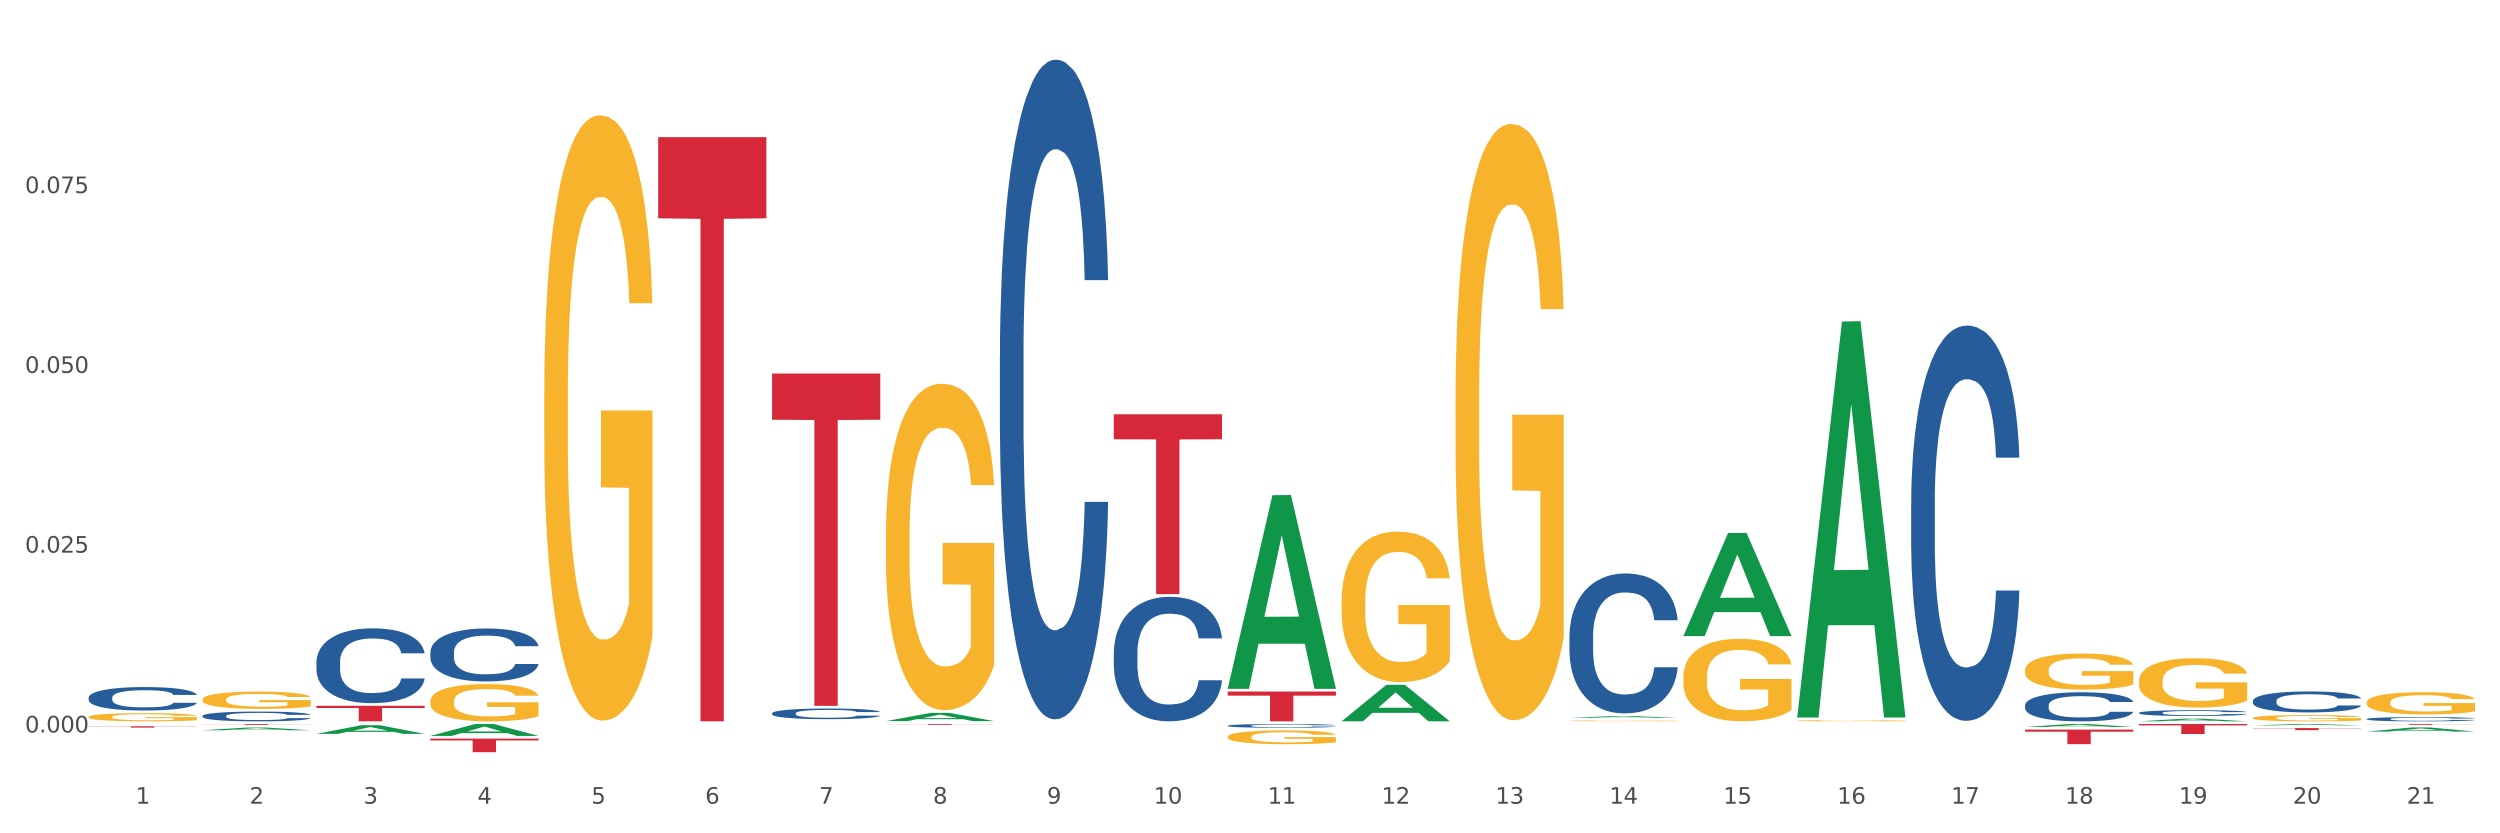<?xml version="1.0" encoding="utf-8" standalone="no"?>
<!DOCTYPE svg PUBLIC "-//W3C//DTD SVG 1.1//EN"
  "http://www.w3.org/Graphics/SVG/1.1/DTD/svg11.dtd">
<svg xmlns:xlink="http://www.w3.org/1999/xlink" width="1080pt" height="360pt" viewBox="0 0 1080 360" xmlns="http://www.w3.org/2000/svg" version="1.1">
 <rect x="0" y="0" width="1080" height="360" fill="#333333" stroke="none"/>
 <defs>
  <style type="text/css">*{stroke-linejoin: round; stroke-linecap: butt}</style>
 </defs>
 <g id="figure_1">
  <g id="patch_1">
   <path d="M 0 360 
L 1080 360 
L 1080 0 
L 0 0 
z
" style="fill: #ffffff; stroke: #ffffff; stroke-linejoin: miter"/>
  </g>
  <g id="axes_1">
   <g id="matplotlib.axis_1">
    <g id="xtick_1">
     <g id="text_1">
      <!-- 1 -->
      <g style="fill: #4d4d4d" transform="translate(58.603 347.204) scale(0.096 -0.096)">
       <defs>
        <path id="DejaVuSans-31" d="M 794 531 
L 1825 531 
L 1825 4091 
L 703 3866 
L 703 4441 
L 1819 4666 
L 2450 4666 
L 2450 531 
L 3481 531 
L 3481 0 
L 794 0 
L 794 531 
z
" transform="scale(0.016)"/>
       </defs>
       <use xlink:href="#DejaVuSans-31"/>
      </g>
     </g>
    </g>
    <g id="xtick_2">
     <g id="text_2">
      <!-- 2 -->
      <g style="fill: #4d4d4d" transform="translate(107.811 347.204) scale(0.096 -0.096)">
       <defs>
        <path id="DejaVuSans-32" d="M 1228 531 
L 3431 531 
L 3431 0 
L 469 0 
L 469 531 
Q 828 903 1448 1529 
Q 2069 2156 2228 2338 
Q 2531 2678 2651 2914 
Q 2772 3150 2772 3378 
Q 2772 3750 2511 3984 
Q 2250 4219 1831 4219 
Q 1534 4219 1204 4116 
Q 875 4013 500 3803 
L 500 4441 
Q 881 4594 1212 4672 
Q 1544 4750 1819 4750 
Q 2544 4750 2975 4387 
Q 3406 4025 3406 3419 
Q 3406 3131 3298 2873 
Q 3191 2616 2906 2266 
Q 2828 2175 2409 1742 
Q 1991 1309 1228 531 
z
" transform="scale(0.016)"/>
       </defs>
       <use xlink:href="#DejaVuSans-32"/>
      </g>
     </g>
    </g>
    <g id="xtick_3">
     <g id="text_3">
      <!-- 3 -->
      <g style="fill: #4d4d4d" transform="translate(157.02 347.204) scale(0.096 -0.096)">
       <defs>
        <path id="DejaVuSans-33" d="M 2597 2516 
Q 3050 2419 3304 2112 
Q 3559 1806 3559 1356 
Q 3559 666 3084 287 
Q 2609 -91 1734 -91 
Q 1441 -91 1130 -33 
Q 819 25 488 141 
L 488 750 
Q 750 597 1062 519 
Q 1375 441 1716 441 
Q 2309 441 2620 675 
Q 2931 909 2931 1356 
Q 2931 1769 2642 2001 
Q 2353 2234 1838 2234 
L 1294 2234 
L 1294 2753 
L 1863 2753 
Q 2328 2753 2575 2939 
Q 2822 3125 2822 3475 
Q 2822 3834 2567 4026 
Q 2313 4219 1838 4219 
Q 1578 4219 1281 4162 
Q 984 4106 628 3988 
L 628 4550 
Q 988 4650 1302 4700 
Q 1616 4750 1894 4750 
Q 2613 4750 3031 4423 
Q 3450 4097 3450 3541 
Q 3450 3153 3228 2886 
Q 3006 2619 2597 2516 
z
" transform="scale(0.016)"/>
       </defs>
       <use xlink:href="#DejaVuSans-33"/>
      </g>
     </g>
    </g>
    <g id="xtick_4">
     <g id="text_4">
      <!-- 4 -->
      <g style="fill: #4d4d4d" transform="translate(206.228 347.204) scale(0.096 -0.096)">
       <defs>
        <path id="DejaVuSans-34" d="M 2419 4116 
L 825 1625 
L 2419 1625 
L 2419 4116 
z
M 2253 4666 
L 3047 4666 
L 3047 1625 
L 3713 1625 
L 3713 1100 
L 3047 1100 
L 3047 0 
L 2419 0 
L 2419 1100 
L 313 1100 
L 313 1709 
L 2253 4666 
z
" transform="scale(0.016)"/>
       </defs>
       <use xlink:href="#DejaVuSans-34"/>
      </g>
     </g>
    </g>
    <g id="xtick_5">
     <g id="text_5">
      <!-- 5 -->
      <g style="fill: #4d4d4d" transform="translate(255.437 347.204) scale(0.096 -0.096)">
       <defs>
        <path id="DejaVuSans-35" d="M 691 4666 
L 3169 4666 
L 3169 4134 
L 1269 4134 
L 1269 2991 
Q 1406 3038 1543 3061 
Q 1681 3084 1819 3084 
Q 2600 3084 3056 2656 
Q 3513 2228 3513 1497 
Q 3513 744 3044 326 
Q 2575 -91 1722 -91 
Q 1428 -91 1123 -41 
Q 819 9 494 109 
L 494 744 
Q 775 591 1075 516 
Q 1375 441 1709 441 
Q 2250 441 2565 725 
Q 2881 1009 2881 1497 
Q 2881 1984 2565 2268 
Q 2250 2553 1709 2553 
Q 1456 2553 1204 2497 
Q 953 2441 691 2322 
L 691 4666 
z
" transform="scale(0.016)"/>
       </defs>
       <use xlink:href="#DejaVuSans-35"/>
      </g>
     </g>
    </g>
    <g id="xtick_6">
     <g id="text_6">
      <!-- 6 -->
      <g style="fill: #4d4d4d" transform="translate(304.645 347.204) scale(0.096 -0.096)">
       <defs>
        <path id="DejaVuSans-36" d="M 2113 2584 
Q 1688 2584 1439 2293 
Q 1191 2003 1191 1497 
Q 1191 994 1439 701 
Q 1688 409 2113 409 
Q 2538 409 2786 701 
Q 3034 994 3034 1497 
Q 3034 2003 2786 2293 
Q 2538 2584 2113 2584 
z
M 3366 4563 
L 3366 3988 
Q 3128 4100 2886 4159 
Q 2644 4219 2406 4219 
Q 1781 4219 1451 3797 
Q 1122 3375 1075 2522 
Q 1259 2794 1537 2939 
Q 1816 3084 2150 3084 
Q 2853 3084 3261 2657 
Q 3669 2231 3669 1497 
Q 3669 778 3244 343 
Q 2819 -91 2113 -91 
Q 1303 -91 875 529 
Q 447 1150 447 2328 
Q 447 3434 972 4092 
Q 1497 4750 2381 4750 
Q 2619 4750 2861 4703 
Q 3103 4656 3366 4563 
z
" transform="scale(0.016)"/>
       </defs>
       <use xlink:href="#DejaVuSans-36"/>
      </g>
     </g>
    </g>
    <g id="xtick_7">
     <g id="text_7">
      <!-- 7 -->
      <g style="fill: #4d4d4d" transform="translate(353.854 347.204) scale(0.096 -0.096)">
       <defs>
        <path id="DejaVuSans-37" d="M 525 4666 
L 3525 4666 
L 3525 4397 
L 1831 0 
L 1172 0 
L 2766 4134 
L 525 4134 
L 525 4666 
z
" transform="scale(0.016)"/>
       </defs>
       <use xlink:href="#DejaVuSans-37"/>
      </g>
     </g>
    </g>
    <g id="xtick_8">
     <g id="text_8">
      <!-- 8 -->
      <g style="fill: #4d4d4d" transform="translate(403.062 347.204) scale(0.096 -0.096)">
       <defs>
        <path id="DejaVuSans-38" d="M 2034 2216 
Q 1584 2216 1326 1975 
Q 1069 1734 1069 1313 
Q 1069 891 1326 650 
Q 1584 409 2034 409 
Q 2484 409 2743 651 
Q 3003 894 3003 1313 
Q 3003 1734 2745 1975 
Q 2488 2216 2034 2216 
z
M 1403 2484 
Q 997 2584 770 2862 
Q 544 3141 544 3541 
Q 544 4100 942 4425 
Q 1341 4750 2034 4750 
Q 2731 4750 3128 4425 
Q 3525 4100 3525 3541 
Q 3525 3141 3298 2862 
Q 3072 2584 2669 2484 
Q 3125 2378 3379 2068 
Q 3634 1759 3634 1313 
Q 3634 634 3220 271 
Q 2806 -91 2034 -91 
Q 1263 -91 848 271 
Q 434 634 434 1313 
Q 434 1759 690 2068 
Q 947 2378 1403 2484 
z
M 1172 3481 
Q 1172 3119 1398 2916 
Q 1625 2713 2034 2713 
Q 2441 2713 2670 2916 
Q 2900 3119 2900 3481 
Q 2900 3844 2670 4047 
Q 2441 4250 2034 4250 
Q 1625 4250 1398 4047 
Q 1172 3844 1172 3481 
z
" transform="scale(0.016)"/>
       </defs>
       <use xlink:href="#DejaVuSans-38"/>
      </g>
     </g>
    </g>
    <g id="xtick_9">
     <g id="text_9">
      <!-- 9 -->
      <g style="fill: #4d4d4d" transform="translate(452.271 347.204) scale(0.096 -0.096)">
       <defs>
        <path id="DejaVuSans-39" d="M 703 97 
L 703 672 
Q 941 559 1184 500 
Q 1428 441 1663 441 
Q 2288 441 2617 861 
Q 2947 1281 2994 2138 
Q 2813 1869 2534 1725 
Q 2256 1581 1919 1581 
Q 1219 1581 811 2004 
Q 403 2428 403 3163 
Q 403 3881 828 4315 
Q 1253 4750 1959 4750 
Q 2769 4750 3195 4129 
Q 3622 3509 3622 2328 
Q 3622 1225 3098 567 
Q 2575 -91 1691 -91 
Q 1453 -91 1209 -44 
Q 966 3 703 97 
z
M 1959 2075 
Q 2384 2075 2632 2365 
Q 2881 2656 2881 3163 
Q 2881 3666 2632 3958 
Q 2384 4250 1959 4250 
Q 1534 4250 1286 3958 
Q 1038 3666 1038 3163 
Q 1038 2656 1286 2365 
Q 1534 2075 1959 2075 
z
" transform="scale(0.016)"/>
       </defs>
       <use xlink:href="#DejaVuSans-39"/>
      </g>
     </g>
    </g>
    <g id="xtick_10">
     <g id="text_10">
      <!-- 10 -->
      <g style="fill: #4d4d4d" transform="translate(498.425 347.204) scale(0.096 -0.096)">
       <defs>
        <path id="DejaVuSans-30" d="M 2034 4250 
Q 1547 4250 1301 3770 
Q 1056 3291 1056 2328 
Q 1056 1369 1301 889 
Q 1547 409 2034 409 
Q 2525 409 2770 889 
Q 3016 1369 3016 2328 
Q 3016 3291 2770 3770 
Q 2525 4250 2034 4250 
z
M 2034 4750 
Q 2819 4750 3233 4129 
Q 3647 3509 3647 2328 
Q 3647 1150 3233 529 
Q 2819 -91 2034 -91 
Q 1250 -91 836 529 
Q 422 1150 422 2328 
Q 422 3509 836 4129 
Q 1250 4750 2034 4750 
z
" transform="scale(0.016)"/>
       </defs>
       <use xlink:href="#DejaVuSans-31"/>
       <use xlink:href="#DejaVuSans-30" transform="translate(63.623 0)"/>
      </g>
     </g>
    </g>
    <g id="xtick_11">
     <g id="text_11">
      <!-- 11 -->
      <g style="fill: #4d4d4d" transform="translate(547.634 347.204) scale(0.096 -0.096)">
       <use xlink:href="#DejaVuSans-31"/>
       <use xlink:href="#DejaVuSans-31" transform="translate(63.623 0)"/>
      </g>
     </g>
    </g>
    <g id="xtick_12">
     <g id="text_12">
      <!-- 12 -->
      <g style="fill: #4d4d4d" transform="translate(596.842 347.204) scale(0.096 -0.096)">
       <use xlink:href="#DejaVuSans-31"/>
       <use xlink:href="#DejaVuSans-32" transform="translate(63.623 0)"/>
      </g>
     </g>
    </g>
    <g id="xtick_13">
     <g id="text_13">
      <!-- 13 -->
      <g style="fill: #4d4d4d" transform="translate(646.05 347.204) scale(0.096 -0.096)">
       <use xlink:href="#DejaVuSans-31"/>
       <use xlink:href="#DejaVuSans-33" transform="translate(63.623 0)"/>
      </g>
     </g>
    </g>
    <g id="xtick_14">
     <g id="text_14">
      <!-- 14 -->
      <g style="fill: #4d4d4d" transform="translate(695.259 347.204) scale(0.096 -0.096)">
       <use xlink:href="#DejaVuSans-31"/>
       <use xlink:href="#DejaVuSans-34" transform="translate(63.623 0)"/>
      </g>
     </g>
    </g>
    <g id="xtick_15">
     <g id="text_15">
      <!-- 15 -->
      <g style="fill: #4d4d4d" transform="translate(744.467 347.204) scale(0.096 -0.096)">
       <use xlink:href="#DejaVuSans-31"/>
       <use xlink:href="#DejaVuSans-35" transform="translate(63.623 0)"/>
      </g>
     </g>
    </g>
    <g id="xtick_16">
     <g id="text_16">
      <!-- 16 -->
      <g style="fill: #4d4d4d" transform="translate(793.676 347.204) scale(0.096 -0.096)">
       <use xlink:href="#DejaVuSans-31"/>
       <use xlink:href="#DejaVuSans-36" transform="translate(63.623 0)"/>
      </g>
     </g>
    </g>
    <g id="xtick_17">
     <g id="text_17">
      <!-- 17 -->
      <g style="fill: #4d4d4d" transform="translate(842.884 347.204) scale(0.096 -0.096)">
       <use xlink:href="#DejaVuSans-31"/>
       <use xlink:href="#DejaVuSans-37" transform="translate(63.623 0)"/>
      </g>
     </g>
    </g>
    <g id="xtick_18">
     <g id="text_18">
      <!-- 18 -->
      <g style="fill: #4d4d4d" transform="translate(892.093 347.204) scale(0.096 -0.096)">
       <use xlink:href="#DejaVuSans-31"/>
       <use xlink:href="#DejaVuSans-38" transform="translate(63.623 0)"/>
      </g>
     </g>
    </g>
    <g id="xtick_19">
     <g id="text_19">
      <!-- 19 -->
      <g style="fill: #4d4d4d" transform="translate(941.301 347.204) scale(0.096 -0.096)">
       <use xlink:href="#DejaVuSans-31"/>
       <use xlink:href="#DejaVuSans-39" transform="translate(63.623 0)"/>
      </g>
     </g>
    </g>
    <g id="xtick_20">
     <g id="text_20">
      <!-- 20 -->
      <g style="fill: #4d4d4d" transform="translate(990.51 347.204) scale(0.096 -0.096)">
       <use xlink:href="#DejaVuSans-32"/>
       <use xlink:href="#DejaVuSans-30" transform="translate(63.623 0)"/>
      </g>
     </g>
    </g>
    <g id="xtick_21">
     <g id="text_21">
      <!-- 21 -->
      <g style="fill: #4d4d4d" transform="translate(1039.718 347.204) scale(0.096 -0.096)">
       <use xlink:href="#DejaVuSans-32"/>
       <use xlink:href="#DejaVuSans-31" transform="translate(63.623 0)"/>
      </g>
     </g>
    </g>
    <g id="xtick_22"/>
    <g id="xtick_23"/>
    <g id="xtick_24"/>
    <g id="xtick_25"/>
    <g id="xtick_26"/>
    <g id="xtick_27"/>
    <g id="xtick_28"/>
    <g id="xtick_29"/>
    <g id="xtick_30"/>
    <g id="xtick_31"/>
    <g id="xtick_32"/>
    <g id="xtick_33"/>
    <g id="xtick_34"/>
    <g id="xtick_35"/>
    <g id="xtick_36"/>
    <g id="xtick_37"/>
    <g id="xtick_38"/>
    <g id="xtick_39"/>
    <g id="xtick_40"/>
    <g id="xtick_41"/>
   </g>
   <g id="matplotlib.axis_2">
    <g id="ytick_1">
     <g id="text_22">
      <!-- 0.000 -->
      <g style="fill: #4d4d4d" transform="translate(10.8 316.422) scale(0.096 -0.096)">
       <defs>
        <path id="DejaVuSans-2e" d="M 684 794 
L 1344 794 
L 1344 0 
L 684 0 
L 684 794 
z
" transform="scale(0.016)"/>
       </defs>
       <use xlink:href="#DejaVuSans-30"/>
       <use xlink:href="#DejaVuSans-2e" transform="translate(63.623 0)"/>
       <use xlink:href="#DejaVuSans-30" transform="translate(95.41 0)"/>
       <use xlink:href="#DejaVuSans-30" transform="translate(159.033 0)"/>
       <use xlink:href="#DejaVuSans-30" transform="translate(222.656 0)"/>
      </g>
     </g>
    </g>
    <g id="ytick_2">
     <g id="text_23">
      <!-- 0.025 -->
      <g style="fill: #4d4d4d" transform="translate(10.8 238.757) scale(0.096 -0.096)">
       <use xlink:href="#DejaVuSans-30"/>
       <use xlink:href="#DejaVuSans-2e" transform="translate(63.623 0)"/>
       <use xlink:href="#DejaVuSans-30" transform="translate(95.41 0)"/>
       <use xlink:href="#DejaVuSans-32" transform="translate(159.033 0)"/>
       <use xlink:href="#DejaVuSans-35" transform="translate(222.656 0)"/>
      </g>
     </g>
    </g>
    <g id="ytick_3">
     <g id="text_24">
      <!-- 0.050 -->
      <g style="fill: #4d4d4d" transform="translate(10.8 161.093) scale(0.096 -0.096)">
       <use xlink:href="#DejaVuSans-30"/>
       <use xlink:href="#DejaVuSans-2e" transform="translate(63.623 0)"/>
       <use xlink:href="#DejaVuSans-30" transform="translate(95.41 0)"/>
       <use xlink:href="#DejaVuSans-35" transform="translate(159.033 0)"/>
       <use xlink:href="#DejaVuSans-30" transform="translate(222.656 0)"/>
      </g>
     </g>
    </g>
    <g id="ytick_4">
     <g id="text_25">
      <!-- 0.075 -->
      <g style="fill: #4d4d4d" transform="translate(10.8 83.429) scale(0.096 -0.096)">
       <use xlink:href="#DejaVuSans-30"/>
       <use xlink:href="#DejaVuSans-2e" transform="translate(63.623 0)"/>
       <use xlink:href="#DejaVuSans-30" transform="translate(95.41 0)"/>
       <use xlink:href="#DejaVuSans-37" transform="translate(159.033 0)"/>
       <use xlink:href="#DejaVuSans-35" transform="translate(222.656 0)"/>
      </g>
     </g>
    </g>
    <g id="ytick_5"/>
    <g id="ytick_6"/>
    <g id="ytick_7"/>
    <g id="ytick_8"/>
   </g>
   <g id="PolyCollection_1">
    <path d="M 87.491 315.466 
L 87.54 315.465 
L 106.817 314.291 
L 114.817 314.289 
L 134.239 315.468 
L 124.986 315.468 
L 120.793 315.194 
L 100.889 315.194 
L 100.745 315.198 
L 96.696 315.468 
L 87.491 315.468 
L 87.491 315.466 
L 103.395 315.03 
L 118.287 315.029 
L 110.914 314.541 
L 110.817 314.539 
L 110.721 314.542 
L 103.347 315.029 
L 103.395 315.03 
L 87.491 315.466 
z
" clip-path="url(#pc5c1da7d09)" style="fill: #109648"/>
    <path d="M 38.283 309.723 
L 38.338 309.719 
L 38.338 309.603 
L 38.449 309.503 
L 39.001 309.26 
L 39.828 309.06 
L 40.436 308.953 
L 41.043 308.866 
L 41.76 308.779 
L 42.643 308.688 
L 44.244 308.556 
L 45.237 308.488 
L 46.451 308.417 
L 48.659 308.313 
L 50.26 308.255 
L 51.916 308.207 
L 54.62 308.149 
L 56.386 308.123 
L 58.263 308.103 
L 60.526 308.09 
L 62.237 308.087 
L 65.99 308.097 
L 69.191 308.126 
L 70.736 308.149 
L 72.723 308.187 
L 73.772 308.213 
L 75.483 308.265 
L 77.249 308.333 
L 78.463 308.391 
L 80.284 308.501 
L 81.664 308.611 
L 82.934 308.747 
L 83.596 308.84 
L 84.093 308.928 
L 84.534 309.028 
L 84.976 309.186 
L 75.041 309.186 
L 74.655 309.073 
L 74.048 308.966 
L 73.165 308.863 
L 72.392 308.798 
L 71.067 308.717 
L 69.853 308.666 
L 68.584 308.627 
L 67.038 308.595 
L 65.824 308.578 
L 64.113 308.566 
L 60.746 308.569 
L 58.483 308.595 
L 56.938 308.627 
L 55.945 308.656 
L 55.062 308.688 
L 54.068 308.734 
L 52.909 308.801 
L 52.081 308.863 
L 51.253 308.94 
L 50.591 309.018 
L 49.984 309.109 
L 49.487 309.206 
L 49.101 309.306 
L 48.77 309.429 
L 48.494 309.632 
L 48.494 310.075 
L 48.604 310.175 
L 48.88 310.308 
L 49.211 310.408 
L 49.763 310.528 
L 50.26 310.608 
L 51.198 310.725 
L 52.247 310.822 
L 53.075 310.883 
L 53.902 310.935 
L 55.337 311.006 
L 56.938 311.064 
L 58.318 311.1 
L 60.194 311.132 
L 61.464 311.145 
L 62.568 311.151 
L 65.272 311.151 
L 67.204 311.142 
L 69.356 311.119 
L 71.012 311.09 
L 72.392 311.054 
L 73.937 310.996 
L 74.931 310.941 
L 74.931 310.266 
L 62.788 310.262 
L 62.788 309.813 
L 85.031 309.813 
L 85.031 311.132 
L 84.093 311.2 
L 83.044 311.261 
L 81.94 311.316 
L 80.284 311.384 
L 78.298 311.449 
L 76.531 311.494 
L 74.655 311.533 
L 72.447 311.568 
L 69.577 311.601 
L 67.811 311.614 
L 65.603 311.623 
L 63.009 311.626 
L 60.746 311.62 
L 58.539 311.604 
L 56.221 311.575 
L 53.958 311.533 
L 52.247 311.491 
L 50.536 311.439 
L 48.714 311.371 
L 47.279 311.306 
L 46.176 311.248 
L 44.961 311.174 
L 43.637 311.077 
L 42.643 310.99 
L 41.76 310.899 
L 40.822 310.783 
L 40.16 310.683 
L 39.497 310.557 
L 39.111 310.463 
L 38.669 310.317 
L 38.338 310.114 
L 38.283 309.723 
z
" clip-path="url(#pc5c1da7d09)" style="fill: #f7b32b"/>
    <path d="M 333.534 308.141 
L 333.589 308.137 
L 333.589 308.02 
L 333.755 307.86 
L 334.363 307.566 
L 335.136 307.343 
L 336.462 307.083 
L 337.181 306.974 
L 338.12 306.852 
L 340.054 306.655 
L 342.264 306.487 
L 343.812 306.394 
L 344.972 306.335 
L 347.569 306.23 
L 349.061 306.184 
L 350.608 306.146 
L 351.935 306.121 
L 354.145 306.092 
L 355.913 306.079 
L 357.958 306.075 
L 359.671 306.079 
L 361.936 306.096 
L 365.252 306.146 
L 366.523 306.176 
L 368.236 306.226 
L 370.004 306.293 
L 371.44 306.361 
L 373.098 306.457 
L 374.811 306.583 
L 376.469 306.743 
L 377.629 306.89 
L 378.569 307.045 
L 379.398 307.234 
L 380.005 307.44 
L 380.282 307.612 
L 370.17 307.612 
L 369.893 307.457 
L 369.341 307.289 
L 368.788 307.175 
L 368.18 307.083 
L 367.241 306.978 
L 366.412 306.911 
L 365.031 306.831 
L 363.76 306.781 
L 362.71 306.751 
L 361.439 306.726 
L 358.731 306.701 
L 356.797 306.701 
L 355.582 306.709 
L 354.09 306.73 
L 352.819 306.76 
L 351.327 306.81 
L 350.166 306.865 
L 349.006 306.936 
L 348.343 306.986 
L 347.348 307.079 
L 346.685 307.154 
L 345.801 307.285 
L 345.304 307.377 
L 344.419 307.616 
L 344.033 307.793 
L 343.867 307.915 
L 343.756 308.049 
L 343.756 308.704 
L 344.088 308.998 
L 344.364 309.124 
L 344.806 309.267 
L 345.635 309.452 
L 346.851 309.632 
L 348.122 309.762 
L 349.172 309.842 
L 350.166 309.901 
L 351.161 309.947 
L 352.377 309.989 
L 353.371 310.014 
L 354.863 310.04 
L 356.631 310.052 
L 358.013 310.052 
L 360.831 310.031 
L 362.102 310.01 
L 363.318 309.981 
L 364.644 309.935 
L 365.694 309.884 
L 366.302 309.846 
L 367.296 309.767 
L 368.07 309.683 
L 368.733 309.586 
L 369.175 309.502 
L 369.672 309.376 
L 370.059 309.233 
L 370.17 309.158 
L 380.282 309.158 
L 380.061 309.309 
L 379.674 309.456 
L 378.9 309.653 
L 378.292 309.767 
L 377.353 309.905 
L 376.358 310.023 
L 374.977 310.153 
L 373.706 310.25 
L 372.38 310.334 
L 370.943 310.409 
L 368.346 310.514 
L 367.407 310.543 
L 365.417 310.594 
L 363.87 310.623 
L 361.605 310.653 
L 359.284 310.669 
L 356.852 310.674 
L 354.697 310.665 
L 352.321 310.64 
L 350.829 310.615 
L 349.172 310.577 
L 347.238 310.518 
L 345.414 310.447 
L 343.701 310.363 
L 342.099 310.266 
L 340.607 310.157 
L 338.673 309.977 
L 337.236 309.8 
L 336.186 309.636 
L 335.468 309.498 
L 334.749 309.321 
L 334.363 309.2 
L 333.755 308.906 
L 333.534 308.633 
L 333.534 308.141 
z
" clip-path="url(#pc5c1da7d09)" style="fill: #255c99"/>
    <path d="M 185.908 281.782 
L 185.964 281.762 
L 185.964 281.177 
L 186.129 280.382 
L 186.737 278.92 
L 187.511 277.812 
L 188.837 276.517 
L 189.555 275.974 
L 190.495 275.368 
L 192.429 274.386 
L 194.639 273.55 
L 196.186 273.09 
L 197.347 272.798 
L 199.944 272.275 
L 201.436 272.045 
L 202.983 271.857 
L 204.309 271.732 
L 206.519 271.586 
L 208.288 271.523 
L 210.332 271.502 
L 212.045 271.523 
L 214.311 271.607 
L 217.626 271.857 
L 218.897 272.004 
L 220.61 272.254 
L 222.378 272.589 
L 223.815 272.923 
L 225.473 273.404 
L 227.186 274.03 
L 228.844 274.824 
L 230.004 275.556 
L 230.943 276.329 
L 231.772 277.269 
L 232.38 278.293 
L 232.656 279.15 
L 222.544 279.15 
L 222.268 278.377 
L 221.715 277.541 
L 221.163 276.977 
L 220.555 276.517 
L 219.616 275.995 
L 218.787 275.66 
L 217.405 275.263 
L 216.134 275.012 
L 215.084 274.866 
L 213.813 274.741 
L 211.106 274.615 
L 209.172 274.615 
L 207.956 274.657 
L 206.464 274.762 
L 205.193 274.908 
L 203.701 275.159 
L 202.541 275.43 
L 201.381 275.786 
L 200.717 276.036 
L 199.723 276.496 
L 199.06 276.872 
L 198.176 277.52 
L 197.678 277.98 
L 196.794 279.171 
L 196.407 280.048 
L 196.242 280.654 
L 196.131 281.323 
L 196.131 284.582 
L 196.463 286.045 
L 196.739 286.672 
L 197.181 287.382 
L 198.01 288.302 
L 199.225 289.2 
L 200.496 289.848 
L 201.546 290.245 
L 202.541 290.538 
L 203.536 290.767 
L 204.751 290.976 
L 205.746 291.102 
L 207.238 291.227 
L 209.006 291.29 
L 210.388 291.29 
L 213.206 291.185 
L 214.477 291.081 
L 215.692 290.935 
L 217.018 290.705 
L 218.068 290.454 
L 218.676 290.266 
L 219.671 289.869 
L 220.444 289.451 
L 221.108 288.97 
L 221.55 288.553 
L 222.047 287.926 
L 222.434 287.215 
L 222.544 286.839 
L 232.656 286.839 
L 232.435 287.591 
L 232.049 288.323 
L 231.275 289.305 
L 230.667 289.869 
L 229.728 290.558 
L 228.733 291.144 
L 227.352 291.791 
L 226.081 292.272 
L 224.755 292.69 
L 223.318 293.066 
L 220.721 293.588 
L 219.781 293.735 
L 217.792 293.985 
L 216.245 294.132 
L 213.979 294.278 
L 211.658 294.361 
L 209.227 294.382 
L 207.072 294.34 
L 204.696 294.215 
L 203.204 294.09 
L 201.546 293.902 
L 199.612 293.609 
L 197.789 293.254 
L 196.076 292.836 
L 194.473 292.355 
L 192.981 291.812 
L 191.047 290.914 
L 189.611 290.036 
L 188.561 289.221 
L 187.842 288.532 
L 187.124 287.654 
L 186.737 287.048 
L 186.129 285.585 
L 185.908 284.227 
L 185.908 281.782 
z
" clip-path="url(#pc5c1da7d09)" style="fill: #255c99"/>
    <path d="M 136.7 285.963 
L 136.755 285.934 
L 136.755 285.107 
L 136.921 283.986 
L 137.529 281.92 
L 138.302 280.355 
L 139.629 278.525 
L 140.347 277.758 
L 141.286 276.902 
L 143.22 275.515 
L 145.431 274.334 
L 146.978 273.685 
L 148.138 273.272 
L 150.735 272.534 
L 152.227 272.209 
L 153.775 271.944 
L 155.101 271.767 
L 157.311 271.56 
L 159.079 271.472 
L 161.124 271.442 
L 162.837 271.472 
L 165.102 271.59 
L 168.418 271.944 
L 169.689 272.15 
L 171.402 272.505 
L 173.17 272.977 
L 174.607 273.449 
L 176.264 274.128 
L 177.977 275.013 
L 179.635 276.135 
L 180.796 277.168 
L 181.735 278.26 
L 182.564 279.588 
L 183.172 281.034 
L 183.448 282.244 
L 173.336 282.244 
L 173.059 281.152 
L 172.507 279.972 
L 171.954 279.175 
L 171.346 278.525 
L 170.407 277.788 
L 169.578 277.315 
L 168.197 276.755 
L 166.926 276.4 
L 165.876 276.194 
L 164.605 276.017 
L 161.897 275.84 
L 159.963 275.84 
L 158.748 275.899 
L 157.256 276.046 
L 155.985 276.253 
L 154.493 276.607 
L 153.332 276.991 
L 152.172 277.492 
L 151.509 277.847 
L 150.514 278.496 
L 149.851 279.027 
L 148.967 279.942 
L 148.47 280.591 
L 147.586 282.274 
L 147.199 283.513 
L 147.033 284.369 
L 146.923 285.314 
L 146.923 289.918 
L 147.254 291.984 
L 147.53 292.869 
L 147.972 293.873 
L 148.801 295.171 
L 150.017 296.441 
L 151.288 297.355 
L 152.338 297.916 
L 153.332 298.329 
L 154.327 298.654 
L 155.543 298.949 
L 156.537 299.126 
L 158.029 299.303 
L 159.798 299.392 
L 161.179 299.392 
L 163.997 299.244 
L 165.268 299.097 
L 166.484 298.89 
L 167.81 298.566 
L 168.86 298.211 
L 169.468 297.946 
L 170.462 297.385 
L 171.236 296.795 
L 171.899 296.116 
L 172.341 295.526 
L 172.838 294.64 
L 173.225 293.637 
L 173.336 293.105 
L 183.448 293.105 
L 183.227 294.168 
L 182.84 295.201 
L 182.066 296.588 
L 181.459 297.385 
L 180.519 298.359 
L 179.525 299.185 
L 178.143 300.1 
L 176.872 300.779 
L 175.546 301.369 
L 174.109 301.901 
L 171.512 302.638 
L 170.573 302.845 
L 168.584 303.199 
L 167.036 303.406 
L 164.771 303.612 
L 162.45 303.73 
L 160.019 303.76 
L 157.864 303.701 
L 155.488 303.524 
L 153.996 303.347 
L 152.338 303.081 
L 150.404 302.668 
L 148.58 302.166 
L 146.867 301.576 
L 145.265 300.897 
L 143.773 300.13 
L 141.839 298.861 
L 140.402 297.621 
L 139.352 296.47 
L 138.634 295.496 
L 137.916 294.256 
L 137.529 293.401 
L 136.921 291.335 
L 136.7 289.416 
L 136.7 285.963 
z
" clip-path="url(#pc5c1da7d09)" style="fill: #255c99"/>
    <path d="M 87.491 309.297 
L 87.547 309.293 
L 87.547 309.185 
L 87.712 309.038 
L 88.32 308.768 
L 89.094 308.563 
L 90.42 308.323 
L 91.138 308.223 
L 92.078 308.111 
L 94.012 307.929 
L 96.222 307.775 
L 97.769 307.69 
L 98.93 307.636 
L 101.527 307.539 
L 103.019 307.497 
L 104.566 307.462 
L 105.892 307.439 
L 108.103 307.412 
L 109.871 307.4 
L 111.915 307.396 
L 113.628 307.4 
L 115.894 307.415 
L 119.209 307.462 
L 120.48 307.489 
L 122.193 307.535 
L 123.962 307.597 
L 125.398 307.659 
L 127.056 307.748 
L 128.769 307.864 
L 130.427 308.01 
L 131.587 308.146 
L 132.526 308.289 
L 133.355 308.462 
L 133.963 308.652 
L 134.239 308.81 
L 124.127 308.81 
L 123.851 308.667 
L 123.298 308.513 
L 122.746 308.408 
L 122.138 308.323 
L 121.199 308.227 
L 120.37 308.165 
L 118.988 308.092 
L 117.717 308.045 
L 116.668 308.018 
L 115.397 307.995 
L 112.689 307.972 
L 110.755 307.972 
L 109.539 307.98 
L 108.047 307.999 
L 106.776 308.026 
L 105.284 308.072 
L 104.124 308.122 
L 102.964 308.188 
L 102.301 308.235 
L 101.306 308.319 
L 100.643 308.389 
L 99.759 308.509 
L 99.261 308.594 
L 98.377 308.814 
L 97.99 308.976 
L 97.825 309.088 
L 97.714 309.212 
L 97.714 309.815 
L 98.046 310.085 
L 98.322 310.201 
L 98.764 310.332 
L 99.593 310.502 
L 100.809 310.668 
L 102.079 310.788 
L 103.129 310.862 
L 104.124 310.916 
L 105.119 310.958 
L 106.334 310.997 
L 107.329 311.02 
L 108.821 311.043 
L 110.589 311.055 
L 111.971 311.055 
L 114.789 311.035 
L 116.06 311.016 
L 117.275 310.989 
L 118.602 310.947 
L 119.651 310.9 
L 120.259 310.865 
L 121.254 310.792 
L 122.028 310.715 
L 122.691 310.626 
L 123.133 310.549 
L 123.63 310.433 
L 124.017 310.301 
L 124.127 310.232 
L 134.239 310.232 
L 134.018 310.371 
L 133.632 310.506 
L 132.858 310.688 
L 132.25 310.792 
L 131.311 310.919 
L 130.316 311.028 
L 128.935 311.147 
L 127.664 311.236 
L 126.338 311.314 
L 124.901 311.383 
L 122.304 311.48 
L 121.364 311.507 
L 119.375 311.553 
L 117.828 311.58 
L 115.562 311.607 
L 113.242 311.623 
L 110.81 311.626 
L 108.655 311.619 
L 106.279 311.596 
L 104.787 311.572 
L 103.129 311.538 
L 101.195 311.484 
L 99.372 311.418 
L 97.659 311.341 
L 96.056 311.252 
L 94.564 311.151 
L 92.63 310.985 
L 91.194 310.823 
L 90.144 310.672 
L 89.425 310.545 
L 88.707 310.382 
L 88.32 310.27 
L 87.712 310 
L 87.491 309.749 
L 87.491 309.297 
z
" clip-path="url(#pc5c1da7d09)" style="fill: #255c99"/>
    <path d="M 38.283 301.362 
L 38.338 301.353 
L 38.338 301.094 
L 38.504 300.742 
L 39.112 300.095 
L 39.885 299.605 
L 41.212 299.031 
L 41.93 298.791 
L 42.869 298.523 
L 44.803 298.088 
L 47.014 297.718 
L 48.561 297.514 
L 49.721 297.385 
L 52.318 297.154 
L 53.81 297.052 
L 55.358 296.969 
L 56.684 296.913 
L 58.894 296.849 
L 60.662 296.821 
L 62.707 296.812 
L 64.42 296.821 
L 66.685 296.858 
L 70.001 296.969 
L 71.272 297.034 
L 72.985 297.144 
L 74.753 297.292 
L 76.19 297.44 
L 77.848 297.653 
L 79.561 297.931 
L 81.218 298.282 
L 82.379 298.606 
L 83.318 298.948 
L 84.147 299.364 
L 84.755 299.817 
L 85.031 300.197 
L 74.919 300.197 
L 74.643 299.854 
L 74.09 299.484 
L 73.537 299.235 
L 72.93 299.031 
L 71.99 298.8 
L 71.161 298.652 
L 69.78 298.476 
L 68.509 298.365 
L 67.459 298.301 
L 66.188 298.245 
L 63.481 298.19 
L 61.546 298.19 
L 60.331 298.208 
L 58.839 298.254 
L 57.568 298.319 
L 56.076 298.43 
L 54.916 298.55 
L 53.755 298.708 
L 53.092 298.819 
L 52.097 299.022 
L 51.434 299.189 
L 50.55 299.475 
L 50.053 299.679 
L 49.169 300.206 
L 48.782 300.594 
L 48.616 300.863 
L 48.506 301.159 
L 48.506 302.601 
L 48.837 303.249 
L 49.114 303.526 
L 49.556 303.841 
L 50.384 304.248 
L 51.6 304.645 
L 52.871 304.932 
L 53.921 305.108 
L 54.916 305.237 
L 55.91 305.339 
L 57.126 305.432 
L 58.121 305.487 
L 59.612 305.543 
L 61.381 305.57 
L 62.762 305.57 
L 65.58 305.524 
L 66.851 305.478 
L 68.067 305.413 
L 69.393 305.311 
L 70.443 305.2 
L 71.051 305.117 
L 72.045 304.941 
L 72.819 304.756 
L 73.482 304.544 
L 73.924 304.359 
L 74.422 304.081 
L 74.808 303.767 
L 74.919 303.6 
L 85.031 303.6 
L 84.81 303.933 
L 84.423 304.257 
L 83.65 304.692 
L 83.042 304.941 
L 82.102 305.247 
L 81.108 305.506 
L 79.726 305.792 
L 78.455 306.005 
L 77.129 306.19 
L 75.692 306.356 
L 73.095 306.588 
L 72.156 306.652 
L 70.167 306.763 
L 68.619 306.828 
L 66.354 306.893 
L 64.033 306.93 
L 61.602 306.939 
L 59.447 306.921 
L 57.071 306.865 
L 55.579 306.81 
L 53.921 306.726 
L 51.987 306.597 
L 50.163 306.44 
L 48.45 306.255 
L 46.848 306.042 
L 45.356 305.801 
L 43.422 305.404 
L 41.985 305.015 
L 40.935 304.655 
L 40.217 304.349 
L 39.499 303.961 
L 39.112 303.693 
L 38.504 303.045 
L 38.283 302.444 
L 38.283 301.362 
z
" clip-path="url(#pc5c1da7d09)" style="fill: #255c99"/>
    <path d="M 38.283 313.758 
L 85.031 313.758 
L 85.031 313.836 
L 66.642 313.836 
L 66.642 314.318 
L 56.561 314.318 
L 56.561 313.836 
L 38.283 313.836 
L 38.283 313.758 
L 38.283 313.758 
z
" clip-path="url(#pc5c1da7d09)" style="fill: #d62839"/>
    <path d="M 87.491 312.775 
L 134.239 312.775 
L 134.239 312.826 
L 115.85 312.826 
L 115.85 313.141 
L 105.77 313.141 
L 105.77 312.826 
L 87.491 312.826 
L 87.491 312.775 
L 87.491 312.775 
z
" clip-path="url(#pc5c1da7d09)" style="fill: #d62839"/>
    <path d="M 481.159 281.986 
L 481.214 281.937 
L 481.214 280.561 
L 481.38 278.694 
L 481.988 275.256 
L 482.762 272.652 
L 484.088 269.606 
L 484.806 268.329 
L 485.745 266.904 
L 487.679 264.595 
L 489.89 262.63 
L 491.437 261.549 
L 492.597 260.861 
L 495.194 259.633 
L 496.686 259.093 
L 498.234 258.651 
L 499.56 258.356 
L 501.77 258.012 
L 503.538 257.865 
L 505.583 257.816 
L 507.296 257.865 
L 509.562 258.061 
L 512.877 258.651 
L 514.148 258.995 
L 515.861 259.584 
L 517.629 260.37 
L 519.066 261.156 
L 520.724 262.286 
L 522.437 263.76 
L 524.094 265.627 
L 525.255 267.346 
L 526.194 269.164 
L 527.023 271.375 
L 527.631 273.782 
L 527.907 275.796 
L 517.795 275.796 
L 517.519 273.978 
L 516.966 272.013 
L 516.413 270.687 
L 515.806 269.606 
L 514.866 268.378 
L 514.037 267.592 
L 512.656 266.658 
L 511.385 266.069 
L 510.335 265.725 
L 509.064 265.43 
L 506.357 265.136 
L 504.423 265.136 
L 503.207 265.234 
L 501.715 265.479 
L 500.444 265.823 
L 498.952 266.413 
L 497.792 267.051 
L 496.631 267.887 
L 495.968 268.476 
L 494.973 269.557 
L 494.31 270.441 
L 493.426 271.964 
L 492.929 273.045 
L 492.045 275.845 
L 491.658 277.908 
L 491.492 279.333 
L 491.382 280.905 
L 491.382 288.569 
L 491.713 292.008 
L 491.99 293.482 
L 492.432 295.152 
L 493.26 297.314 
L 494.476 299.426 
L 495.747 300.949 
L 496.797 301.882 
L 497.792 302.57 
L 498.786 303.11 
L 500.002 303.602 
L 500.997 303.896 
L 502.489 304.191 
L 504.257 304.339 
L 505.638 304.339 
L 508.456 304.093 
L 509.727 303.847 
L 510.943 303.503 
L 512.269 302.963 
L 513.319 302.374 
L 513.927 301.931 
L 514.922 300.998 
L 515.695 300.015 
L 516.358 298.886 
L 516.8 297.903 
L 517.298 296.429 
L 517.684 294.759 
L 517.795 293.875 
L 527.907 293.875 
L 527.686 295.643 
L 527.299 297.363 
L 526.526 299.672 
L 525.918 300.998 
L 524.978 302.619 
L 523.984 303.995 
L 522.602 305.518 
L 521.331 306.648 
L 520.005 307.63 
L 518.569 308.514 
L 515.971 309.743 
L 515.032 310.086 
L 513.043 310.676 
L 511.496 311.02 
L 509.23 311.364 
L 506.909 311.56 
L 504.478 311.609 
L 502.323 311.511 
L 499.947 311.216 
L 498.455 310.922 
L 496.797 310.479 
L 494.863 309.792 
L 493.039 308.957 
L 491.326 307.974 
L 489.724 306.844 
L 488.232 305.567 
L 486.298 303.454 
L 484.861 301.391 
L 483.811 299.475 
L 483.093 297.854 
L 482.375 295.791 
L 481.988 294.366 
L 481.38 290.927 
L 481.159 287.734 
L 481.159 281.986 
z
" clip-path="url(#pc5c1da7d09)" style="fill: #255c99"/>
    <path d="M 136.7 304.908 
L 183.448 304.908 
L 183.448 305.842 
L 165.059 305.848 
L 165.059 311.626 
L 154.978 311.626 
L 154.978 305.848 
L 136.7 305.842 
L 136.7 304.914 
L 136.7 304.908 
z
" clip-path="url(#pc5c1da7d09)" style="fill: #d62839"/>
    <path d="M 284.325 59.24 
L 331.073 59.24 
L 331.073 94.314 
L 312.684 94.551 
L 312.684 311.626 
L 302.603 311.626 
L 302.603 94.551 
L 284.325 94.314 
L 284.325 59.477 
L 284.325 59.24 
z
" clip-path="url(#pc5c1da7d09)" style="fill: #d62839"/>
    <path d="M 333.534 161.363 
L 380.282 161.363 
L 380.282 181.314 
L 361.893 181.449 
L 361.893 304.927 
L 351.812 304.927 
L 351.812 181.449 
L 333.534 181.314 
L 333.534 161.498 
L 333.534 161.363 
z
" clip-path="url(#pc5c1da7d09)" style="fill: #d62839"/>
    <path d="M 382.742 312.775 
L 429.49 312.775 
L 429.49 312.824 
L 411.101 312.824 
L 411.101 313.131 
L 401.02 313.131 
L 401.02 312.824 
L 382.742 312.824 
L 382.742 312.775 
L 382.742 312.775 
z
" clip-path="url(#pc5c1da7d09)" style="fill: #d62839"/>
    <path d="M 481.159 178.968 
L 527.907 178.968 
L 527.907 189.766 
L 509.518 189.839 
L 509.518 256.668 
L 499.437 256.668 
L 499.437 189.839 
L 481.159 189.766 
L 481.159 179.041 
L 481.159 178.968 
z
" clip-path="url(#pc5c1da7d09)" style="fill: #d62839"/>
    <path d="M 530.367 298.736 
L 577.116 298.736 
L 577.116 300.527 
L 558.726 300.54 
L 558.726 311.626 
L 548.646 311.626 
L 548.646 300.54 
L 530.367 300.527 
L 530.367 298.748 
L 530.367 298.736 
z
" clip-path="url(#pc5c1da7d09)" style="fill: #d62839"/>
    <path d="M 727.201 312.775 
L 773.949 312.775 
L 773.949 312.777 
L 755.56 312.777 
L 755.56 312.794 
L 745.48 312.794 
L 745.48 312.777 
L 727.201 312.777 
L 727.201 312.775 
L 727.201 312.775 
z
" clip-path="url(#pc5c1da7d09)" style="fill: #d62839"/>
    <path d="M 874.827 315.197 
L 921.575 315.197 
L 921.575 316.068 
L 903.186 316.073 
L 903.186 321.462 
L 893.105 321.462 
L 893.105 316.073 
L 874.827 316.068 
L 874.827 315.203 
L 874.827 315.197 
z
" clip-path="url(#pc5c1da7d09)" style="fill: #d62839"/>
    <path d="M 924.035 312.775 
L 970.783 312.775 
L 970.783 313.376 
L 952.394 313.38 
L 952.394 317.099 
L 942.313 317.099 
L 942.313 313.38 
L 924.035 313.376 
L 924.035 312.779 
L 924.035 312.775 
z
" clip-path="url(#pc5c1da7d09)" style="fill: #d62839"/>
    <path d="M 185.908 319.062 
L 232.656 319.062 
L 232.656 319.88 
L 214.267 319.885 
L 214.267 324.95 
L 204.187 324.95 
L 204.187 319.885 
L 185.908 319.88 
L 185.908 319.067 
L 185.908 319.062 
z
" clip-path="url(#pc5c1da7d09)" style="fill: #d62839"/>
    <path d="M 973.244 314.529 
L 1019.992 314.529 
L 1019.992 314.65 
L 1001.603 314.651 
L 1001.603 315.405 
L 991.522 315.405 
L 991.522 314.651 
L 973.244 314.65 
L 973.244 314.529 
L 973.244 314.529 
z
" clip-path="url(#pc5c1da7d09)" style="fill: #d62839"/>
    <path d="M 530.367 313.503 
L 530.423 313.502 
L 530.423 313.46 
L 530.589 313.404 
L 531.196 313.3 
L 531.97 313.222 
L 533.296 313.13 
L 534.014 313.092 
L 534.954 313.049 
L 536.888 312.979 
L 539.098 312.92 
L 540.645 312.887 
L 541.806 312.866 
L 544.403 312.829 
L 545.895 312.813 
L 547.442 312.8 
L 548.768 312.791 
L 550.979 312.78 
L 552.747 312.776 
L 554.791 312.775 
L 556.504 312.776 
L 558.77 312.782 
L 562.085 312.8 
L 563.356 312.81 
L 565.069 312.828 
L 566.838 312.852 
L 568.274 312.875 
L 569.932 312.909 
L 571.645 312.954 
L 573.303 313.01 
L 574.463 313.062 
L 575.403 313.117 
L 576.231 313.183 
L 576.839 313.256 
L 577.116 313.317 
L 567.003 313.317 
L 566.727 313.262 
L 566.174 313.203 
L 565.622 313.163 
L 565.014 313.13 
L 564.075 313.093 
L 563.246 313.069 
L 561.864 313.041 
L 560.593 313.023 
L 559.544 313.013 
L 558.273 313.004 
L 555.565 312.995 
L 553.631 312.995 
L 552.415 312.998 
L 550.923 313.006 
L 549.652 313.016 
L 548.16 313.034 
L 547 313.053 
L 545.84 313.078 
L 545.177 313.096 
L 544.182 313.129 
L 543.519 313.155 
L 542.635 313.201 
L 542.137 313.234 
L 541.253 313.318 
L 540.866 313.38 
L 540.701 313.423 
L 540.59 313.471 
L 540.59 313.702 
L 540.922 313.806 
L 541.198 313.85 
L 541.64 313.9 
L 542.469 313.966 
L 543.685 314.029 
L 544.956 314.075 
L 546.005 314.103 
L 547 314.124 
L 547.995 314.14 
L 549.21 314.155 
L 550.205 314.164 
L 551.697 314.173 
L 553.465 314.178 
L 554.847 314.178 
L 557.665 314.17 
L 558.936 314.163 
L 560.151 314.152 
L 561.478 314.136 
L 562.527 314.118 
L 563.135 314.105 
L 564.13 314.077 
L 564.904 314.047 
L 565.567 314.013 
L 566.009 313.983 
L 566.506 313.939 
L 566.893 313.889 
L 567.003 313.862 
L 577.116 313.862 
L 576.894 313.915 
L 576.508 313.967 
L 575.734 314.037 
L 575.126 314.077 
L 574.187 314.126 
L 573.192 314.167 
L 571.811 314.213 
L 570.54 314.247 
L 569.214 314.277 
L 567.777 314.303 
L 565.18 314.34 
L 564.24 314.351 
L 562.251 314.369 
L 560.704 314.379 
L 558.438 314.389 
L 556.118 314.395 
L 553.686 314.397 
L 551.531 314.394 
L 549.155 314.385 
L 547.663 314.376 
L 546.005 314.363 
L 544.071 314.342 
L 542.248 314.317 
L 540.535 314.287 
L 538.932 314.253 
L 537.44 314.215 
L 535.506 314.151 
L 534.07 314.089 
L 533.02 314.031 
L 532.302 313.982 
L 531.583 313.92 
L 531.196 313.877 
L 530.589 313.773 
L 530.367 313.677 
L 530.367 313.503 
z
" clip-path="url(#pc5c1da7d09)" style="fill: #255c99"/>
    <path d="M 825.618 217.369 
L 825.673 217.213 
L 825.673 212.846 
L 825.839 206.92 
L 826.447 196.003 
L 827.221 187.738 
L 828.547 178.069 
L 829.265 174.014 
L 830.205 169.492 
L 832.139 162.162 
L 834.349 155.924 
L 835.896 152.493 
L 837.057 150.31 
L 839.654 146.411 
L 841.146 144.695 
L 842.693 143.292 
L 844.019 142.356 
L 846.229 141.265 
L 847.998 140.797 
L 850.042 140.641 
L 851.755 140.797 
L 854.021 141.42 
L 857.336 143.292 
L 858.607 144.384 
L 860.32 146.255 
L 862.088 148.75 
L 863.525 151.245 
L 865.183 154.832 
L 866.896 159.511 
L 868.553 165.437 
L 869.714 170.895 
L 870.653 176.665 
L 871.482 183.683 
L 872.09 191.325 
L 872.366 197.719 
L 862.254 197.719 
L 861.978 191.949 
L 861.425 185.711 
L 860.873 181.5 
L 860.265 178.069 
L 859.325 174.17 
L 858.497 171.675 
L 857.115 168.712 
L 855.844 166.841 
L 854.794 165.749 
L 853.523 164.813 
L 850.816 163.877 
L 848.882 163.877 
L 847.666 164.189 
L 846.174 164.969 
L 844.903 166.061 
L 843.411 167.932 
L 842.251 169.96 
L 841.09 172.611 
L 840.427 174.482 
L 839.433 177.913 
L 838.77 180.72 
L 837.885 185.555 
L 837.388 188.986 
L 836.504 197.875 
L 836.117 204.425 
L 835.951 208.947 
L 835.841 213.938 
L 835.841 238.266 
L 836.172 249.183 
L 836.449 253.861 
L 836.891 259.164 
L 837.72 266.025 
L 838.935 272.731 
L 840.206 277.566 
L 841.256 280.529 
L 842.251 282.712 
L 843.245 284.428 
L 844.461 285.987 
L 845.456 286.923 
L 846.948 287.859 
L 848.716 288.327 
L 850.097 288.327 
L 852.915 287.547 
L 854.186 286.767 
L 855.402 285.675 
L 856.728 283.96 
L 857.778 282.088 
L 858.386 280.685 
L 859.381 277.722 
L 860.154 274.603 
L 860.817 271.016 
L 861.259 267.897 
L 861.757 263.218 
L 862.144 257.916 
L 862.254 255.109 
L 872.366 255.109 
L 872.145 260.723 
L 871.758 266.181 
L 870.985 273.511 
L 870.377 277.722 
L 869.438 282.868 
L 868.443 287.235 
L 867.061 292.069 
L 865.791 295.656 
L 864.464 298.775 
L 863.028 301.582 
L 860.431 305.481 
L 859.491 306.573 
L 857.502 308.444 
L 855.955 309.536 
L 853.689 310.628 
L 851.368 311.251 
L 848.937 311.407 
L 846.782 311.095 
L 844.406 310.16 
L 842.914 309.224 
L 841.256 307.82 
L 839.322 305.637 
L 837.499 302.986 
L 835.786 299.867 
L 834.183 296.28 
L 832.691 292.225 
L 830.757 285.519 
L 829.32 278.969 
L 828.271 272.887 
L 827.552 267.741 
L 826.834 261.191 
L 826.447 256.668 
L 825.839 245.752 
L 825.618 235.615 
L 825.618 217.369 
z
" clip-path="url(#pc5c1da7d09)" style="fill: #255c99"/>
    <path d="M 87.491 302.228 
L 87.547 302.221 
L 87.547 301.975 
L 87.657 301.763 
L 88.209 301.251 
L 89.037 300.828 
L 89.644 300.603 
L 90.251 300.419 
L 90.969 300.234 
L 91.852 300.043 
L 93.452 299.763 
L 94.446 299.62 
L 95.66 299.47 
L 97.868 299.251 
L 99.468 299.128 
L 101.124 299.026 
L 103.828 298.903 
L 105.595 298.849 
L 107.471 298.808 
L 109.734 298.78 
L 111.445 298.773 
L 115.198 298.794 
L 118.399 298.855 
L 119.945 298.903 
L 121.932 298.985 
L 122.98 299.04 
L 124.691 299.149 
L 126.457 299.292 
L 127.672 299.415 
L 129.493 299.647 
L 130.873 299.879 
L 132.142 300.166 
L 132.804 300.364 
L 133.301 300.548 
L 133.743 300.76 
L 134.184 301.094 
L 124.25 301.094 
L 123.863 300.855 
L 123.256 300.63 
L 122.373 300.412 
L 121.6 300.275 
L 120.276 300.105 
L 119.062 299.995 
L 117.792 299.913 
L 116.247 299.845 
L 115.032 299.811 
L 113.322 299.784 
L 109.955 299.791 
L 107.692 299.845 
L 106.147 299.913 
L 105.153 299.975 
L 104.27 300.043 
L 103.276 300.139 
L 102.117 300.282 
L 101.29 300.412 
L 100.462 300.576 
L 99.799 300.739 
L 99.192 300.931 
L 98.696 301.135 
L 98.309 301.347 
L 97.978 301.606 
L 97.702 302.036 
L 97.702 302.972 
L 97.812 303.183 
L 98.088 303.463 
L 98.42 303.675 
L 98.971 303.927 
L 99.468 304.098 
L 100.406 304.344 
L 101.455 304.548 
L 102.283 304.678 
L 103.111 304.787 
L 104.546 304.937 
L 106.147 305.06 
L 107.526 305.135 
L 109.403 305.204 
L 110.672 305.231 
L 111.776 305.245 
L 114.481 305.245 
L 116.412 305.224 
L 118.565 305.176 
L 120.221 305.115 
L 121.6 305.04 
L 123.146 304.917 
L 124.139 304.801 
L 124.139 303.374 
L 111.997 303.367 
L 111.997 302.419 
L 134.239 302.419 
L 134.239 305.204 
L 133.301 305.347 
L 132.253 305.477 
L 131.149 305.593 
L 129.493 305.736 
L 127.506 305.873 
L 125.74 305.968 
L 123.863 306.05 
L 121.656 306.125 
L 118.786 306.193 
L 117.019 306.221 
L 114.812 306.241 
L 112.218 306.248 
L 109.955 306.234 
L 107.747 306.2 
L 105.429 306.139 
L 103.166 306.05 
L 101.455 305.961 
L 99.744 305.852 
L 97.923 305.709 
L 96.488 305.572 
L 95.384 305.449 
L 94.17 305.292 
L 92.845 305.088 
L 91.852 304.903 
L 90.969 304.712 
L 90.03 304.466 
L 89.368 304.255 
L 88.706 303.989 
L 88.319 303.791 
L 87.878 303.484 
L 87.547 303.053 
L 87.491 302.228 
z
" clip-path="url(#pc5c1da7d09)" style="fill: #f7b32b"/>
    <path d="M 185.908 302.968 
L 185.964 302.954 
L 185.964 302.424 
L 186.074 301.969 
L 186.626 300.866 
L 187.454 299.955 
L 188.061 299.47 
L 188.668 299.073 
L 189.385 298.676 
L 190.269 298.264 
L 191.869 297.662 
L 192.863 297.353 
L 194.077 297.03 
L 196.285 296.559 
L 197.885 296.295 
L 199.541 296.074 
L 202.245 295.81 
L 204.011 295.692 
L 205.888 295.604 
L 208.151 295.545 
L 209.862 295.53 
L 213.615 295.574 
L 216.816 295.707 
L 218.362 295.81 
L 220.348 295.986 
L 221.397 296.104 
L 223.108 296.339 
L 224.874 296.647 
L 226.088 296.912 
L 227.91 297.412 
L 229.29 297.912 
L 230.559 298.529 
L 231.221 298.955 
L 231.718 299.352 
L 232.16 299.808 
L 232.601 300.528 
L 222.667 300.528 
L 222.28 300.014 
L 221.673 299.529 
L 220.79 299.058 
L 220.017 298.764 
L 218.693 298.397 
L 217.478 298.162 
L 216.209 297.985 
L 214.664 297.838 
L 213.449 297.765 
L 211.738 297.706 
L 208.372 297.721 
L 206.109 297.838 
L 204.563 297.985 
L 203.57 298.117 
L 202.687 298.264 
L 201.693 298.47 
L 200.534 298.779 
L 199.706 299.058 
L 198.879 299.411 
L 198.216 299.764 
L 197.609 300.175 
L 197.112 300.616 
L 196.726 301.072 
L 196.395 301.631 
L 196.119 302.557 
L 196.119 304.571 
L 196.229 305.026 
L 196.505 305.629 
L 196.836 306.085 
L 197.388 306.629 
L 197.885 306.996 
L 198.823 307.525 
L 199.872 307.966 
L 200.7 308.246 
L 201.528 308.481 
L 202.963 308.804 
L 204.563 309.069 
L 205.943 309.23 
L 207.82 309.377 
L 209.089 309.436 
L 210.193 309.466 
L 212.897 309.466 
L 214.829 309.422 
L 216.982 309.319 
L 218.637 309.186 
L 220.017 309.025 
L 221.563 308.76 
L 222.556 308.51 
L 222.556 305.438 
L 210.414 305.423 
L 210.414 303.38 
L 232.656 303.38 
L 232.656 309.377 
L 231.718 309.686 
L 230.669 309.965 
L 229.566 310.215 
L 227.91 310.524 
L 225.923 310.818 
L 224.157 311.024 
L 222.28 311.2 
L 220.072 311.362 
L 217.202 311.509 
L 215.436 311.568 
L 213.229 311.612 
L 210.635 311.626 
L 208.372 311.597 
L 206.164 311.524 
L 203.846 311.391 
L 201.583 311.2 
L 199.872 311.009 
L 198.161 310.774 
L 196.34 310.465 
L 194.905 310.171 
L 193.801 309.907 
L 192.587 309.569 
L 191.262 309.128 
L 190.269 308.731 
L 189.385 308.319 
L 188.447 307.79 
L 187.785 307.334 
L 187.123 306.761 
L 186.736 306.335 
L 186.295 305.673 
L 185.964 304.747 
L 185.908 302.968 
z
" clip-path="url(#pc5c1da7d09)" style="fill: #f7b32b"/>
    <path d="M 235.117 170.639 
L 235.172 170.4 
L 235.172 161.801 
L 235.282 154.396 
L 235.834 136.481 
L 236.662 121.671 
L 237.269 113.788 
L 237.876 107.338 
L 238.594 100.889 
L 239.477 94.201 
L 241.078 84.407 
L 242.071 79.391 
L 243.285 74.136 
L 245.493 66.492 
L 247.094 62.192 
L 248.749 58.609 
L 251.454 54.309 
L 253.22 52.398 
L 255.096 50.965 
L 257.359 50.01 
L 259.07 49.771 
L 262.823 50.487 
L 266.025 52.637 
L 267.57 54.309 
L 269.557 57.176 
L 270.606 59.087 
L 272.317 62.909 
L 274.083 67.925 
L 275.297 72.225 
L 277.118 80.346 
L 278.498 88.468 
L 279.768 98.5 
L 280.43 105.427 
L 280.927 111.877 
L 281.368 119.282 
L 281.81 130.987 
L 271.875 130.987 
L 271.489 122.626 
L 270.882 114.743 
L 269.998 107.1 
L 269.226 102.322 
L 267.901 96.35 
L 266.687 92.529 
L 265.417 89.662 
L 263.872 87.273 
L 262.658 86.079 
L 260.947 85.124 
L 257.58 85.362 
L 255.317 87.273 
L 253.772 89.662 
L 252.778 91.812 
L 251.895 94.201 
L 250.902 97.545 
L 249.743 102.561 
L 248.915 107.1 
L 248.087 112.832 
L 247.425 118.565 
L 246.818 125.254 
L 246.321 132.42 
L 245.935 139.825 
L 245.603 148.902 
L 245.327 163.951 
L 245.327 196.676 
L 245.438 204.081 
L 245.714 213.874 
L 246.045 221.279 
L 246.597 230.118 
L 247.094 236.089 
L 248.032 244.689 
L 249.08 251.855 
L 249.908 256.393 
L 250.736 260.215 
L 252.171 265.47 
L 253.772 269.77 
L 255.152 272.398 
L 257.028 274.786 
L 258.298 275.742 
L 259.401 276.219 
L 262.106 276.219 
L 264.038 275.503 
L 266.19 273.831 
L 267.846 271.681 
L 269.226 269.053 
L 270.771 264.754 
L 271.765 260.693 
L 271.765 210.769 
L 259.622 210.53 
L 259.622 177.327 
L 281.865 177.327 
L 281.865 274.786 
L 280.927 279.803 
L 279.878 284.341 
L 278.774 288.402 
L 277.118 293.418 
L 275.131 298.196 
L 273.365 301.54 
L 271.489 304.406 
L 269.281 307.034 
L 266.411 309.422 
L 264.645 310.378 
L 262.437 311.094 
L 259.843 311.333 
L 257.58 310.856 
L 255.372 309.661 
L 253.054 307.511 
L 250.791 304.406 
L 249.08 301.301 
L 247.37 297.479 
L 245.548 292.463 
L 244.113 287.685 
L 243.009 283.386 
L 241.795 277.892 
L 240.47 270.725 
L 239.477 264.276 
L 238.594 257.588 
L 237.656 248.988 
L 236.993 241.583 
L 236.331 232.267 
L 235.945 225.34 
L 235.503 214.591 
L 235.172 199.542 
L 235.117 170.639 
z
" clip-path="url(#pc5c1da7d09)" style="fill: #f7b32b"/>
    <path d="M 382.742 230.946 
L 382.797 230.817 
L 382.797 226.181 
L 382.908 222.189 
L 383.46 212.531 
L 384.288 204.546 
L 384.895 200.297 
L 385.502 196.82 
L 386.219 193.343 
L 387.102 189.737 
L 388.703 184.457 
L 389.696 181.753 
L 390.911 178.919 
L 393.118 174.799 
L 394.719 172.48 
L 396.375 170.549 
L 399.079 168.231 
L 400.845 167.201 
L 402.722 166.428 
L 404.985 165.913 
L 406.696 165.784 
L 410.449 166.17 
L 413.65 167.329 
L 415.195 168.231 
L 417.182 169.776 
L 418.231 170.806 
L 419.942 172.867 
L 421.708 175.571 
L 422.922 177.889 
L 424.744 182.268 
L 426.123 186.646 
L 427.393 192.055 
L 428.055 195.789 
L 428.552 199.267 
L 428.993 203.259 
L 429.435 209.569 
L 419.5 209.569 
L 419.114 205.062 
L 418.507 200.812 
L 417.624 196.691 
L 416.851 194.115 
L 415.526 190.896 
L 414.312 188.835 
L 413.043 187.29 
L 411.497 186.002 
L 410.283 185.358 
L 408.572 184.843 
L 405.205 184.972 
L 402.943 186.002 
L 401.397 187.29 
L 400.404 188.449 
L 399.521 189.737 
L 398.527 191.54 
L 397.368 194.244 
L 396.54 196.691 
L 395.712 199.782 
L 395.05 202.872 
L 394.443 206.478 
L 393.946 210.342 
L 393.56 214.334 
L 393.229 219.227 
L 392.953 227.34 
L 392.953 244.983 
L 393.063 248.975 
L 393.339 254.255 
L 393.67 258.247 
L 394.222 263.012 
L 394.719 266.232 
L 395.657 270.868 
L 396.706 274.731 
L 397.534 277.178 
L 398.362 279.238 
L 399.797 282.072 
L 401.397 284.39 
L 402.777 285.806 
L 404.654 287.094 
L 405.923 287.609 
L 407.027 287.867 
L 409.731 287.867 
L 411.663 287.48 
L 413.816 286.579 
L 415.471 285.42 
L 416.851 284.003 
L 418.396 281.685 
L 419.39 279.496 
L 419.39 252.581 
L 407.248 252.452 
L 407.248 234.552 
L 429.49 234.552 
L 429.49 287.094 
L 428.552 289.798 
L 427.503 292.245 
L 426.399 294.434 
L 424.744 297.139 
L 422.757 299.714 
L 420.991 301.517 
L 419.114 303.063 
L 416.906 304.479 
L 414.036 305.767 
L 412.27 306.282 
L 410.062 306.668 
L 407.468 306.797 
L 405.205 306.54 
L 402.998 305.896 
L 400.68 304.737 
L 398.417 303.063 
L 396.706 301.388 
L 394.995 299.328 
L 393.174 296.624 
L 391.739 294.048 
L 390.635 291.73 
L 389.42 288.768 
L 388.096 284.905 
L 387.102 281.428 
L 386.219 277.822 
L 385.281 273.186 
L 384.619 269.194 
L 383.956 264.171 
L 383.57 260.437 
L 383.128 254.642 
L 382.797 246.528 
L 382.742 230.946 
z
" clip-path="url(#pc5c1da7d09)" style="fill: #f7b32b"/>
    <path d="M 530.367 318.293 
L 530.423 318.288 
L 530.423 318.092 
L 530.533 317.924 
L 531.085 317.517 
L 531.913 317.18 
L 532.52 317.001 
L 533.127 316.854 
L 533.845 316.707 
L 534.728 316.555 
L 536.328 316.332 
L 537.322 316.218 
L 538.536 316.099 
L 540.744 315.925 
L 542.344 315.827 
L 544 315.746 
L 546.704 315.648 
L 548.471 315.605 
L 550.347 315.572 
L 552.61 315.55 
L 554.321 315.545 
L 558.074 315.561 
L 561.275 315.61 
L 562.821 315.648 
L 564.808 315.713 
L 565.856 315.757 
L 567.567 315.844 
L 569.333 315.958 
L 570.548 316.055 
L 572.369 316.24 
L 573.749 316.425 
L 575.018 316.653 
L 575.681 316.81 
L 576.177 316.957 
L 576.619 317.125 
L 577.06 317.392 
L 567.126 317.392 
L 566.739 317.202 
L 566.132 317.022 
L 565.249 316.848 
L 564.476 316.74 
L 563.152 316.604 
L 561.938 316.517 
L 560.668 316.452 
L 559.123 316.398 
L 557.909 316.37 
L 556.198 316.349 
L 552.831 316.354 
L 550.568 316.398 
L 549.023 316.452 
L 548.029 316.501 
L 547.146 316.555 
L 546.153 316.631 
L 544.993 316.745 
L 544.166 316.848 
L 543.338 316.979 
L 542.675 317.109 
L 542.068 317.261 
L 541.572 317.424 
L 541.185 317.593 
L 540.854 317.799 
L 540.578 318.141 
L 540.578 318.885 
L 540.688 319.054 
L 540.964 319.276 
L 541.296 319.445 
L 541.848 319.646 
L 542.344 319.782 
L 543.283 319.977 
L 544.331 320.14 
L 545.159 320.243 
L 545.987 320.33 
L 547.422 320.45 
L 549.023 320.547 
L 550.402 320.607 
L 552.279 320.662 
L 553.548 320.683 
L 554.652 320.694 
L 557.357 320.694 
L 559.288 320.678 
L 561.441 320.64 
L 563.097 320.591 
L 564.476 320.531 
L 566.022 320.433 
L 567.015 320.341 
L 567.015 319.206 
L 554.873 319.2 
L 554.873 318.445 
L 577.116 318.445 
L 577.116 320.662 
L 576.177 320.776 
L 575.129 320.879 
L 574.025 320.971 
L 572.369 321.085 
L 570.382 321.194 
L 568.616 321.27 
L 566.739 321.335 
L 564.532 321.395 
L 561.662 321.449 
L 559.895 321.471 
L 557.688 321.487 
L 555.094 321.493 
L 552.831 321.482 
L 550.623 321.455 
L 548.305 321.406 
L 546.042 321.335 
L 544.331 321.264 
L 542.62 321.178 
L 540.799 321.064 
L 539.364 320.955 
L 538.26 320.857 
L 537.046 320.732 
L 535.721 320.569 
L 534.728 320.423 
L 533.845 320.27 
L 532.906 320.075 
L 532.244 319.907 
L 531.582 319.695 
L 531.195 319.537 
L 530.754 319.293 
L 530.423 318.951 
L 530.367 318.293 
z
" clip-path="url(#pc5c1da7d09)" style="fill: #f7b32b"/>
    <path d="M 579.576 259.704 
L 579.631 259.644 
L 579.631 257.506 
L 579.742 255.666 
L 580.293 251.212 
L 581.121 247.53 
L 581.728 245.571 
L 582.336 243.967 
L 583.053 242.364 
L 583.936 240.701 
L 585.537 238.266 
L 586.53 237.019 
L 587.744 235.713 
L 589.952 233.813 
L 591.553 232.744 
L 593.208 231.853 
L 595.913 230.784 
L 597.679 230.309 
L 599.556 229.953 
L 601.819 229.715 
L 603.529 229.656 
L 607.283 229.834 
L 610.484 230.369 
L 612.029 230.784 
L 614.016 231.497 
L 615.065 231.972 
L 616.776 232.922 
L 618.542 234.169 
L 619.756 235.238 
L 621.577 237.257 
L 622.957 239.276 
L 624.227 241.77 
L 624.889 243.492 
L 625.386 245.095 
L 625.827 246.936 
L 626.269 249.846 
L 616.334 249.846 
L 615.948 247.768 
L 615.341 245.808 
L 614.458 243.908 
L 613.685 242.72 
L 612.36 241.236 
L 611.146 240.285 
L 609.877 239.573 
L 608.331 238.979 
L 607.117 238.682 
L 605.406 238.445 
L 602.039 238.504 
L 599.776 238.979 
L 598.231 239.573 
L 597.238 240.107 
L 596.354 240.701 
L 595.361 241.533 
L 594.202 242.78 
L 593.374 243.908 
L 592.546 245.333 
L 591.884 246.758 
L 591.277 248.421 
L 590.78 250.202 
L 590.394 252.043 
L 590.063 254.3 
L 589.787 258.041 
L 589.787 266.176 
L 589.897 268.017 
L 590.173 270.452 
L 590.504 272.293 
L 591.056 274.49 
L 591.553 275.974 
L 592.491 278.112 
L 593.54 279.894 
L 594.368 281.022 
L 595.195 281.972 
L 596.63 283.278 
L 598.231 284.347 
L 599.611 285.001 
L 601.487 285.594 
L 602.757 285.832 
L 603.861 285.951 
L 606.565 285.951 
L 608.497 285.772 
L 610.649 285.357 
L 612.305 284.822 
L 613.685 284.169 
L 615.23 283.1 
L 616.224 282.091 
L 616.224 269.68 
L 604.081 269.62 
L 604.081 261.366 
L 626.324 261.366 
L 626.324 285.594 
L 625.386 286.841 
L 624.337 287.97 
L 623.233 288.979 
L 621.577 290.226 
L 619.59 291.414 
L 617.824 292.245 
L 615.948 292.958 
L 613.74 293.611 
L 610.87 294.205 
L 609.104 294.442 
L 606.896 294.62 
L 604.302 294.68 
L 602.039 294.561 
L 599.832 294.264 
L 597.513 293.73 
L 595.251 292.958 
L 593.54 292.186 
L 591.829 291.236 
L 590.007 289.989 
L 588.572 288.801 
L 587.468 287.732 
L 586.254 286.366 
L 584.93 284.585 
L 583.936 282.982 
L 583.053 281.319 
L 582.115 279.181 
L 581.452 277.34 
L 580.79 275.024 
L 580.404 273.302 
L 579.962 270.63 
L 579.631 266.889 
L 579.576 259.704 
z
" clip-path="url(#pc5c1da7d09)" style="fill: #f7b32b"/>
    <path d="M 628.784 172.564 
L 628.84 172.329 
L 628.84 163.859 
L 628.95 156.565 
L 629.502 138.919 
L 630.33 124.332 
L 630.937 116.568 
L 631.544 110.215 
L 632.262 103.863 
L 633.145 97.275 
L 634.745 87.628 
L 635.739 82.688 
L 636.953 77.511 
L 639.161 69.982 
L 640.761 65.747 
L 642.417 62.218 
L 645.121 57.983 
L 646.888 56.101 
L 648.764 54.689 
L 651.027 53.748 
L 652.738 53.513 
L 656.491 54.219 
L 659.692 56.336 
L 661.238 57.983 
L 663.224 60.807 
L 664.273 62.689 
L 665.984 66.453 
L 667.75 71.394 
L 668.965 75.629 
L 670.786 83.629 
L 672.166 91.628 
L 673.435 101.51 
L 674.097 108.333 
L 674.594 114.685 
L 675.036 121.979 
L 675.477 133.508 
L 665.543 133.508 
L 665.156 125.273 
L 664.549 117.509 
L 663.666 109.98 
L 662.893 105.274 
L 661.569 99.392 
L 660.354 95.628 
L 659.085 92.804 
L 657.54 90.452 
L 656.325 89.275 
L 654.614 88.334 
L 651.248 88.569 
L 648.985 90.452 
L 647.439 92.804 
L 646.446 94.922 
L 645.563 97.275 
L 644.569 100.569 
L 643.41 105.51 
L 642.583 109.98 
L 641.755 115.627 
L 641.092 121.273 
L 640.485 127.861 
L 639.988 134.919 
L 639.602 142.213 
L 639.271 151.154 
L 638.995 165.976 
L 638.995 198.209 
L 639.105 205.503 
L 639.381 215.149 
L 639.712 222.443 
L 640.264 231.148 
L 640.761 237.03 
L 641.699 245.5 
L 642.748 252.559 
L 643.576 257.029 
L 644.404 260.794 
L 645.839 265.97 
L 647.439 270.205 
L 648.819 272.793 
L 650.696 275.146 
L 651.965 276.087 
L 653.069 276.557 
L 655.774 276.557 
L 657.705 275.851 
L 659.858 274.204 
L 661.514 272.087 
L 662.893 269.499 
L 664.439 265.264 
L 665.432 261.264 
L 665.432 212.091 
L 653.29 211.856 
L 653.29 179.152 
L 675.532 179.152 
L 675.532 275.146 
L 674.594 280.086 
L 673.545 284.557 
L 672.442 288.556 
L 670.786 293.497 
L 668.799 298.203 
L 667.033 301.497 
L 665.156 304.32 
L 662.949 306.908 
L 660.079 309.261 
L 658.312 310.202 
L 656.105 310.908 
L 653.511 311.143 
L 651.248 310.673 
L 649.04 309.496 
L 646.722 307.379 
L 644.459 304.32 
L 642.748 301.261 
L 641.037 297.497 
L 639.216 292.556 
L 637.781 287.851 
L 636.677 283.616 
L 635.463 278.204 
L 634.138 271.146 
L 633.145 264.793 
L 632.262 258.205 
L 631.323 249.735 
L 630.661 242.442 
L 629.999 233.266 
L 629.612 226.443 
L 629.171 215.855 
L 628.84 201.033 
L 628.784 172.564 
z
" clip-path="url(#pc5c1da7d09)" style="fill: #f7b32b"/>
    <path d="M 677.993 311.406 
L 678.048 311.406 
L 678.048 311.395 
L 678.158 311.385 
L 678.71 311.361 
L 679.538 311.342 
L 680.145 311.332 
L 680.752 311.323 
L 681.47 311.315 
L 682.353 311.306 
L 683.954 311.294 
L 684.947 311.287 
L 686.161 311.28 
L 688.369 311.27 
L 689.97 311.265 
L 691.625 311.26 
L 694.33 311.254 
L 696.096 311.252 
L 697.973 311.25 
L 700.235 311.249 
L 701.946 311.248 
L 705.699 311.249 
L 708.901 311.252 
L 710.446 311.254 
L 712.433 311.258 
L 713.482 311.26 
L 715.193 311.265 
L 716.959 311.272 
L 718.173 311.278 
L 719.994 311.288 
L 721.374 311.299 
L 722.644 311.312 
L 723.306 311.321 
L 723.803 311.329 
L 724.244 311.339 
L 724.686 311.354 
L 714.751 311.354 
L 714.365 311.343 
L 713.758 311.333 
L 712.874 311.323 
L 712.102 311.317 
L 710.777 311.309 
L 709.563 311.304 
L 708.294 311.3 
L 706.748 311.297 
L 705.534 311.296 
L 703.823 311.294 
L 700.456 311.295 
L 698.193 311.297 
L 696.648 311.3 
L 695.654 311.303 
L 694.771 311.306 
L 693.778 311.311 
L 692.619 311.317 
L 691.791 311.323 
L 690.963 311.331 
L 690.301 311.338 
L 689.694 311.347 
L 689.197 311.356 
L 688.811 311.366 
L 688.479 311.378 
L 688.203 311.397 
L 688.203 311.44 
L 688.314 311.45 
L 688.59 311.462 
L 688.921 311.472 
L 689.473 311.484 
L 689.97 311.491 
L 690.908 311.503 
L 691.957 311.512 
L 692.784 311.518 
L 693.612 311.523 
L 695.047 311.53 
L 696.648 311.535 
L 698.028 311.539 
L 699.904 311.542 
L 701.174 311.543 
L 702.278 311.544 
L 704.982 311.544 
L 706.914 311.543 
L 709.066 311.541 
L 710.722 311.538 
L 712.102 311.535 
L 713.647 311.529 
L 714.641 311.524 
L 714.641 311.458 
L 702.498 311.458 
L 702.498 311.415 
L 724.741 311.415 
L 724.741 311.542 
L 723.803 311.549 
L 722.754 311.554 
L 721.65 311.56 
L 719.994 311.566 
L 718.007 311.573 
L 716.241 311.577 
L 714.365 311.581 
L 712.157 311.584 
L 709.287 311.587 
L 707.521 311.588 
L 705.313 311.589 
L 702.719 311.59 
L 700.456 311.589 
L 698.248 311.588 
L 695.93 311.585 
L 693.667 311.581 
L 691.957 311.577 
L 690.246 311.572 
L 688.424 311.565 
L 686.989 311.559 
L 685.885 311.553 
L 684.671 311.546 
L 683.347 311.537 
L 682.353 311.528 
L 681.47 311.52 
L 680.532 311.508 
L 679.869 311.499 
L 679.207 311.487 
L 678.821 311.477 
L 678.379 311.463 
L 678.048 311.444 
L 677.993 311.406 
z
" clip-path="url(#pc5c1da7d09)" style="fill: #f7b32b"/>
    <path d="M 677.993 274.899 
L 678.048 274.844 
L 678.048 273.298 
L 678.214 271.201 
L 678.822 267.336 
L 679.595 264.41 
L 680.921 260.988 
L 681.64 259.552 
L 682.579 257.951 
L 684.513 255.357 
L 686.724 253.148 
L 688.271 251.934 
L 689.431 251.161 
L 692.028 249.781 
L 693.52 249.174 
L 695.067 248.677 
L 696.394 248.346 
L 698.604 247.959 
L 700.372 247.794 
L 702.417 247.738 
L 704.13 247.794 
L 706.395 248.014 
L 709.711 248.677 
L 710.982 249.063 
L 712.695 249.726 
L 714.463 250.609 
L 715.9 251.492 
L 717.557 252.762 
L 719.27 254.418 
L 720.928 256.516 
L 722.088 258.448 
L 723.028 260.491 
L 723.857 262.975 
L 724.465 265.68 
L 724.741 267.944 
L 714.629 267.944 
L 714.352 265.901 
L 713.8 263.693 
L 713.247 262.202 
L 712.639 260.988 
L 711.7 259.608 
L 710.871 258.724 
L 709.49 257.675 
L 708.219 257.013 
L 707.169 256.626 
L 705.898 256.295 
L 703.19 255.964 
L 701.256 255.964 
L 700.041 256.074 
L 698.549 256.35 
L 697.278 256.737 
L 695.786 257.399 
L 694.625 258.117 
L 693.465 259.055 
L 692.802 259.718 
L 691.807 260.932 
L 691.144 261.926 
L 690.26 263.638 
L 689.763 264.852 
L 688.879 267.999 
L 688.492 270.317 
L 688.326 271.918 
L 688.216 273.685 
L 688.216 282.297 
L 688.547 286.161 
L 688.823 287.818 
L 689.265 289.695 
L 690.094 292.124 
L 691.31 294.497 
L 692.581 296.209 
L 693.631 297.258 
L 694.625 298.031 
L 695.62 298.638 
L 696.836 299.19 
L 697.83 299.521 
L 699.322 299.852 
L 701.091 300.018 
L 702.472 300.018 
L 705.29 299.742 
L 706.561 299.466 
L 707.777 299.079 
L 709.103 298.472 
L 710.153 297.81 
L 710.761 297.313 
L 711.755 296.264 
L 712.529 295.16 
L 713.192 293.89 
L 713.634 292.786 
L 714.131 291.13 
L 714.518 289.253 
L 714.629 288.259 
L 724.741 288.259 
L 724.52 290.247 
L 724.133 292.179 
L 723.359 294.773 
L 722.752 296.264 
L 721.812 298.086 
L 720.818 299.632 
L 719.436 301.343 
L 718.165 302.613 
L 716.839 303.717 
L 715.402 304.71 
L 712.805 306.091 
L 711.866 306.477 
L 709.877 307.139 
L 708.329 307.526 
L 706.064 307.912 
L 703.743 308.133 
L 701.312 308.188 
L 699.157 308.078 
L 696.78 307.747 
L 695.288 307.415 
L 693.631 306.919 
L 691.697 306.146 
L 689.873 305.207 
L 688.16 304.103 
L 686.558 302.833 
L 685.066 301.398 
L 683.132 299.024 
L 681.695 296.706 
L 680.645 294.553 
L 679.927 292.731 
L 679.209 290.412 
L 678.822 288.811 
L 678.214 284.947 
L 677.993 281.358 
L 677.993 274.899 
z
" clip-path="url(#pc5c1da7d09)" style="fill: #255c99"/>
    <path d="M 727.201 292.431 
L 727.256 292.399 
L 727.256 291.228 
L 727.367 290.219 
L 727.919 287.78 
L 728.747 285.763 
L 729.354 284.689 
L 729.961 283.811 
L 730.678 282.933 
L 731.561 282.022 
L 733.162 280.688 
L 734.156 280.005 
L 735.37 279.29 
L 737.577 278.249 
L 739.178 277.663 
L 740.834 277.175 
L 743.538 276.59 
L 745.304 276.329 
L 747.181 276.134 
L 749.444 276.004 
L 751.155 275.972 
L 754.908 276.069 
L 758.109 276.362 
L 759.654 276.59 
L 761.641 276.98 
L 762.69 277.24 
L 764.401 277.761 
L 766.167 278.444 
L 767.381 279.029 
L 769.203 280.135 
L 770.583 281.241 
L 771.852 282.608 
L 772.514 283.551 
L 773.011 284.429 
L 773.453 285.438 
L 773.894 287.032 
L 763.959 287.032 
L 763.573 285.893 
L 762.966 284.82 
L 762.083 283.779 
L 761.31 283.128 
L 759.986 282.315 
L 758.771 281.794 
L 757.502 281.404 
L 755.957 281.079 
L 754.742 280.916 
L 753.031 280.786 
L 749.665 280.818 
L 747.402 281.079 
L 745.856 281.404 
L 744.863 281.697 
L 743.98 282.022 
L 742.986 282.477 
L 741.827 283.161 
L 740.999 283.779 
L 740.172 284.559 
L 739.509 285.34 
L 738.902 286.251 
L 738.405 287.227 
L 738.019 288.235 
L 737.688 289.471 
L 737.412 291.521 
L 737.412 295.977 
L 737.522 296.986 
L 737.798 298.319 
L 738.129 299.328 
L 738.681 300.531 
L 739.178 301.345 
L 740.116 302.516 
L 741.165 303.492 
L 741.993 304.11 
L 742.821 304.63 
L 744.256 305.346 
L 745.856 305.931 
L 747.236 306.289 
L 749.113 306.614 
L 750.382 306.744 
L 751.486 306.81 
L 754.19 306.81 
L 756.122 306.712 
L 758.275 306.484 
L 759.93 306.191 
L 761.31 305.834 
L 762.856 305.248 
L 763.849 304.695 
L 763.849 297.896 
L 751.707 297.864 
L 751.707 293.342 
L 773.949 293.342 
L 773.949 306.614 
L 773.011 307.297 
L 771.962 307.916 
L 770.859 308.469 
L 769.203 309.152 
L 767.216 309.802 
L 765.45 310.258 
L 763.573 310.648 
L 761.365 311.006 
L 758.495 311.331 
L 756.729 311.461 
L 754.522 311.559 
L 751.928 311.591 
L 749.665 311.526 
L 747.457 311.364 
L 745.139 311.071 
L 742.876 310.648 
L 741.165 310.225 
L 739.454 309.705 
L 737.633 309.022 
L 736.198 308.371 
L 735.094 307.785 
L 733.88 307.037 
L 732.555 306.061 
L 731.561 305.183 
L 730.678 304.272 
L 729.74 303.101 
L 729.078 302.093 
L 728.416 300.824 
L 728.029 299.881 
L 727.588 298.417 
L 727.256 296.368 
L 727.201 292.431 
z
" clip-path="url(#pc5c1da7d09)" style="fill: #f7b32b"/>
    <path d="M 874.827 289.536 
L 874.882 289.522 
L 874.882 289.01 
L 874.992 288.569 
L 875.544 287.502 
L 876.372 286.62 
L 876.979 286.151 
L 877.586 285.767 
L 878.304 285.383 
L 879.187 284.984 
L 880.787 284.401 
L 881.781 284.103 
L 882.995 283.79 
L 885.203 283.334 
L 886.803 283.078 
L 888.459 282.865 
L 891.164 282.609 
L 892.93 282.495 
L 894.806 282.41 
L 897.069 282.353 
L 898.78 282.339 
L 902.533 282.382 
L 905.734 282.51 
L 907.28 282.609 
L 909.267 282.78 
L 910.315 282.894 
L 912.026 283.121 
L 913.793 283.42 
L 915.007 283.676 
L 916.828 284.159 
L 918.208 284.643 
L 919.477 285.24 
L 920.14 285.653 
L 920.636 286.037 
L 921.078 286.478 
L 921.519 287.175 
L 911.585 287.175 
L 911.198 286.677 
L 910.591 286.208 
L 909.708 285.753 
L 908.936 285.468 
L 907.611 285.112 
L 906.397 284.885 
L 905.127 284.714 
L 903.582 284.572 
L 902.368 284.501 
L 900.657 284.444 
L 897.29 284.458 
L 895.027 284.572 
L 893.482 284.714 
L 892.488 284.842 
L 891.605 284.984 
L 890.612 285.184 
L 889.453 285.482 
L 888.625 285.753 
L 887.797 286.094 
L 887.135 286.435 
L 886.527 286.834 
L 886.031 287.26 
L 885.644 287.701 
L 885.313 288.242 
L 885.037 289.138 
L 885.037 291.086 
L 885.148 291.527 
L 885.424 292.111 
L 885.755 292.551 
L 886.307 293.078 
L 886.803 293.433 
L 887.742 293.945 
L 888.79 294.372 
L 889.618 294.642 
L 890.446 294.87 
L 891.881 295.183 
L 893.482 295.439 
L 894.861 295.595 
L 896.738 295.738 
L 898.007 295.795 
L 899.111 295.823 
L 901.816 295.823 
L 903.747 295.78 
L 905.9 295.681 
L 907.556 295.553 
L 908.936 295.396 
L 910.481 295.14 
L 911.474 294.898 
L 911.474 291.926 
L 899.332 291.911 
L 899.332 289.934 
L 921.575 289.934 
L 921.575 295.738 
L 920.636 296.036 
L 919.588 296.307 
L 918.484 296.548 
L 916.828 296.847 
L 914.841 297.132 
L 913.075 297.331 
L 911.198 297.501 
L 908.991 297.658 
L 906.121 297.8 
L 904.355 297.857 
L 902.147 297.9 
L 899.553 297.914 
L 897.29 297.885 
L 895.082 297.814 
L 892.764 297.686 
L 890.501 297.501 
L 888.79 297.316 
L 887.079 297.089 
L 885.258 296.79 
L 883.823 296.506 
L 882.719 296.25 
L 881.505 295.923 
L 880.18 295.496 
L 879.187 295.112 
L 878.304 294.714 
L 877.365 294.201 
L 876.703 293.761 
L 876.041 293.206 
L 875.655 292.793 
L 875.213 292.153 
L 874.882 291.257 
L 874.827 289.536 
z
" clip-path="url(#pc5c1da7d09)" style="fill: #f7b32b"/>
    <path d="M 924.035 294.211 
L 924.09 294.192 
L 924.09 293.492 
L 924.201 292.889 
L 924.753 291.432 
L 925.58 290.226 
L 926.188 289.585 
L 926.795 289.06 
L 927.512 288.535 
L 928.395 287.991 
L 929.996 287.194 
L 930.989 286.786 
L 932.204 286.358 
L 934.411 285.736 
L 936.012 285.386 
L 937.668 285.095 
L 940.372 284.745 
L 942.138 284.589 
L 944.015 284.473 
L 946.278 284.395 
L 947.989 284.376 
L 951.742 284.434 
L 954.943 284.609 
L 956.488 284.745 
L 958.475 284.978 
L 959.524 285.134 
L 961.235 285.445 
L 963.001 285.853 
L 964.215 286.203 
L 966.037 286.864 
L 967.416 287.525 
L 968.686 288.341 
L 969.348 288.905 
L 969.845 289.429 
L 970.286 290.032 
L 970.728 290.985 
L 960.793 290.985 
L 960.407 290.304 
L 959.8 289.663 
L 958.917 289.041 
L 958.144 288.652 
L 956.819 288.166 
L 955.605 287.855 
L 954.336 287.622 
L 952.79 287.427 
L 951.576 287.33 
L 949.865 287.252 
L 946.498 287.272 
L 944.236 287.427 
L 942.69 287.622 
L 941.697 287.797 
L 940.814 287.991 
L 939.82 288.263 
L 938.661 288.671 
L 937.833 289.041 
L 937.005 289.507 
L 936.343 289.974 
L 935.736 290.518 
L 935.239 291.101 
L 934.853 291.704 
L 934.522 292.442 
L 934.246 293.667 
L 934.246 296.33 
L 934.356 296.932 
L 934.632 297.729 
L 934.963 298.332 
L 935.515 299.051 
L 936.012 299.537 
L 936.95 300.237 
L 937.999 300.82 
L 938.827 301.189 
L 939.655 301.5 
L 941.09 301.928 
L 942.69 302.278 
L 944.07 302.492 
L 945.946 302.686 
L 947.216 302.764 
L 948.32 302.803 
L 951.024 302.803 
L 952.956 302.744 
L 955.108 302.608 
L 956.764 302.433 
L 958.144 302.22 
L 959.689 301.87 
L 960.683 301.539 
L 960.683 297.477 
L 948.541 297.457 
L 948.541 294.755 
L 970.783 294.755 
L 970.783 302.686 
L 969.845 303.094 
L 968.796 303.464 
L 967.692 303.794 
L 966.037 304.202 
L 964.05 304.591 
L 962.283 304.863 
L 960.407 305.096 
L 958.199 305.31 
L 955.329 305.505 
L 953.563 305.582 
L 951.355 305.641 
L 948.761 305.66 
L 946.498 305.621 
L 944.291 305.524 
L 941.973 305.349 
L 939.71 305.096 
L 937.999 304.844 
L 936.288 304.533 
L 934.466 304.124 
L 933.031 303.736 
L 931.928 303.386 
L 930.713 302.939 
L 929.389 302.356 
L 928.395 301.831 
L 927.512 301.287 
L 926.574 300.587 
L 925.912 299.984 
L 925.249 299.226 
L 924.863 298.662 
L 924.421 297.788 
L 924.09 296.563 
L 924.035 294.211 
z
" clip-path="url(#pc5c1da7d09)" style="fill: #f7b32b"/>
    <path d="M 973.244 310.165 
L 973.299 310.162 
L 973.299 310.073 
L 973.409 309.996 
L 973.961 309.81 
L 974.789 309.656 
L 975.396 309.574 
L 976.003 309.507 
L 976.721 309.44 
L 977.604 309.371 
L 979.204 309.269 
L 980.198 309.217 
L 981.412 309.162 
L 983.62 309.083 
L 985.22 309.038 
L 986.876 309.001 
L 989.58 308.956 
L 991.347 308.937 
L 993.223 308.922 
L 995.486 308.912 
L 997.197 308.909 
L 1000.95 308.917 
L 1004.151 308.939 
L 1005.697 308.956 
L 1007.684 308.986 
L 1008.732 309.006 
L 1010.443 309.046 
L 1012.209 309.098 
L 1013.424 309.143 
L 1015.245 309.227 
L 1016.625 309.311 
L 1017.894 309.416 
L 1018.557 309.488 
L 1019.053 309.555 
L 1019.495 309.631 
L 1019.936 309.753 
L 1010.002 309.753 
L 1009.615 309.666 
L 1009.008 309.584 
L 1008.125 309.505 
L 1007.352 309.455 
L 1006.028 309.393 
L 1004.814 309.354 
L 1003.544 309.324 
L 1001.999 309.299 
L 1000.785 309.287 
L 999.074 309.277 
L 995.707 309.279 
L 993.444 309.299 
L 991.899 309.324 
L 990.905 309.346 
L 990.022 309.371 
L 989.029 309.406 
L 987.87 309.458 
L 987.042 309.505 
L 986.214 309.564 
L 985.551 309.624 
L 984.944 309.693 
L 984.448 309.768 
L 984.061 309.845 
L 983.73 309.939 
L 983.454 310.095 
L 983.454 310.435 
L 983.565 310.512 
L 983.84 310.614 
L 984.172 310.691 
L 984.724 310.783 
L 985.22 310.845 
L 986.159 310.934 
L 987.207 311.009 
L 988.035 311.056 
L 988.863 311.095 
L 990.298 311.15 
L 991.899 311.195 
L 993.278 311.222 
L 995.155 311.247 
L 996.424 311.257 
L 997.528 311.262 
L 1000.233 311.262 
L 1002.164 311.254 
L 1004.317 311.237 
L 1005.973 311.215 
L 1007.352 311.187 
L 1008.898 311.143 
L 1009.891 311.1 
L 1009.891 310.582 
L 997.749 310.579 
L 997.749 310.234 
L 1019.992 310.234 
L 1019.992 311.247 
L 1019.053 311.299 
L 1018.005 311.346 
L 1016.901 311.388 
L 1015.245 311.44 
L 1013.258 311.49 
L 1011.492 311.525 
L 1009.615 311.555 
L 1007.408 311.582 
L 1004.538 311.607 
L 1002.771 311.617 
L 1000.564 311.624 
L 997.97 311.626 
L 995.707 311.622 
L 993.499 311.609 
L 991.181 311.587 
L 988.918 311.555 
L 987.207 311.522 
L 985.496 311.483 
L 983.675 311.43 
L 982.24 311.381 
L 981.136 311.336 
L 979.922 311.279 
L 978.597 311.205 
L 977.604 311.138 
L 976.721 311.068 
L 975.782 310.979 
L 975.12 310.902 
L 974.458 310.805 
L 974.071 310.733 
L 973.63 310.622 
L 973.299 310.465 
L 973.244 310.165 
z
" clip-path="url(#pc5c1da7d09)" style="fill: #f7b32b"/>
    <path d="M 1022.452 303.467 
L 1022.507 303.458 
L 1022.507 303.143 
L 1022.618 302.871 
L 1023.169 302.213 
L 1023.997 301.67 
L 1024.604 301.38 
L 1025.212 301.144 
L 1025.929 300.907 
L 1026.812 300.661 
L 1028.413 300.302 
L 1029.406 300.118 
L 1030.62 299.925 
L 1032.828 299.644 
L 1034.429 299.487 
L 1036.085 299.355 
L 1038.789 299.197 
L 1040.555 299.127 
L 1042.432 299.074 
L 1044.695 299.039 
L 1046.406 299.031 
L 1050.159 299.057 
L 1053.36 299.136 
L 1054.905 299.197 
L 1056.892 299.302 
L 1057.941 299.373 
L 1059.652 299.513 
L 1061.418 299.697 
L 1062.632 299.855 
L 1064.453 300.153 
L 1065.833 300.451 
L 1067.103 300.819 
L 1067.765 301.074 
L 1068.262 301.31 
L 1068.703 301.582 
L 1069.145 302.012 
L 1059.21 302.012 
L 1058.824 301.705 
L 1058.217 301.415 
L 1057.334 301.135 
L 1056.561 300.96 
L 1055.236 300.74 
L 1054.022 300.6 
L 1052.753 300.495 
L 1051.207 300.407 
L 1049.993 300.363 
L 1048.282 300.328 
L 1044.915 300.337 
L 1042.652 300.407 
L 1041.107 300.495 
L 1040.114 300.574 
L 1039.23 300.661 
L 1038.237 300.784 
L 1037.078 300.968 
L 1036.25 301.135 
L 1035.422 301.345 
L 1034.76 301.556 
L 1034.153 301.801 
L 1033.656 302.064 
L 1033.27 302.336 
L 1032.939 302.669 
L 1032.663 303.222 
L 1032.663 304.423 
L 1032.773 304.695 
L 1033.049 305.054 
L 1033.38 305.326 
L 1033.932 305.65 
L 1034.429 305.869 
L 1035.367 306.185 
L 1036.416 306.448 
L 1037.244 306.615 
L 1038.071 306.755 
L 1039.506 306.948 
L 1041.107 307.106 
L 1042.487 307.202 
L 1044.363 307.29 
L 1045.633 307.325 
L 1046.737 307.342 
L 1049.441 307.342 
L 1051.373 307.316 
L 1053.525 307.255 
L 1055.181 307.176 
L 1056.561 307.079 
L 1058.106 306.922 
L 1059.1 306.772 
L 1059.1 304.94 
L 1046.957 304.931 
L 1046.957 303.713 
L 1069.2 303.713 
L 1069.2 307.29 
L 1068.262 307.474 
L 1067.213 307.64 
L 1066.109 307.79 
L 1064.453 307.974 
L 1062.467 308.149 
L 1060.7 308.272 
L 1058.824 308.377 
L 1056.616 308.473 
L 1053.746 308.561 
L 1051.98 308.596 
L 1049.772 308.622 
L 1047.178 308.631 
L 1044.915 308.614 
L 1042.708 308.57 
L 1040.39 308.491 
L 1038.127 308.377 
L 1036.416 308.263 
L 1034.705 308.123 
L 1032.883 307.939 
L 1031.448 307.763 
L 1030.344 307.605 
L 1029.13 307.404 
L 1027.806 307.141 
L 1026.812 306.904 
L 1025.929 306.658 
L 1024.991 306.343 
L 1024.329 306.071 
L 1023.666 305.729 
L 1023.28 305.475 
L 1022.838 305.08 
L 1022.507 304.528 
L 1022.452 303.467 
z
" clip-path="url(#pc5c1da7d09)" style="fill: #f7b32b"/>
    <path d="M 1022.452 310.609 
L 1022.507 310.608 
L 1022.507 310.56 
L 1022.673 310.496 
L 1023.281 310.378 
L 1024.054 310.289 
L 1025.381 310.184 
L 1026.099 310.14 
L 1027.038 310.091 
L 1028.972 310.012 
L 1031.183 309.945 
L 1032.73 309.907 
L 1033.89 309.884 
L 1036.487 309.842 
L 1037.979 309.823 
L 1039.527 309.808 
L 1040.853 309.798 
L 1043.063 309.786 
L 1044.831 309.781 
L 1046.876 309.779 
L 1048.589 309.781 
L 1050.854 309.788 
L 1054.17 309.808 
L 1055.441 309.82 
L 1057.154 309.84 
L 1058.922 309.867 
L 1060.359 309.894 
L 1062.016 309.933 
L 1063.729 309.983 
L 1065.387 310.047 
L 1066.548 310.107 
L 1067.487 310.169 
L 1068.316 310.245 
L 1068.924 310.328 
L 1069.2 310.397 
L 1059.088 310.397 
L 1058.812 310.334 
L 1058.259 310.267 
L 1057.706 310.221 
L 1057.099 310.184 
L 1056.159 310.142 
L 1055.33 310.115 
L 1053.949 310.083 
L 1052.678 310.063 
L 1051.628 310.051 
L 1050.357 310.041 
L 1047.649 310.031 
L 1045.715 310.031 
L 1044.5 310.034 
L 1043.008 310.042 
L 1041.737 310.054 
L 1040.245 310.074 
L 1039.085 310.096 
L 1037.924 310.125 
L 1037.261 310.145 
L 1036.266 310.182 
L 1035.603 310.213 
L 1034.719 310.265 
L 1034.222 310.302 
L 1033.338 310.398 
L 1032.951 310.469 
L 1032.785 310.518 
L 1032.675 310.572 
L 1032.675 310.835 
L 1033.006 310.953 
L 1033.282 311.004 
L 1033.725 311.061 
L 1034.553 311.136 
L 1035.769 311.208 
L 1037.04 311.26 
L 1038.09 311.292 
L 1039.085 311.316 
L 1040.079 311.335 
L 1041.295 311.352 
L 1042.289 311.362 
L 1043.781 311.372 
L 1045.55 311.377 
L 1046.931 311.377 
L 1049.749 311.368 
L 1051.02 311.36 
L 1052.236 311.348 
L 1053.562 311.33 
L 1054.612 311.309 
L 1055.22 311.294 
L 1056.214 311.262 
L 1056.988 311.228 
L 1057.651 311.19 
L 1058.093 311.156 
L 1058.591 311.105 
L 1058.977 311.048 
L 1059.088 311.017 
L 1069.2 311.017 
L 1068.979 311.078 
L 1068.592 311.137 
L 1067.819 311.217 
L 1067.211 311.262 
L 1066.271 311.318 
L 1065.277 311.365 
L 1063.895 311.417 
L 1062.624 311.456 
L 1061.298 311.49 
L 1059.861 311.52 
L 1057.264 311.562 
L 1056.325 311.574 
L 1054.336 311.594 
L 1052.788 311.606 
L 1050.523 311.618 
L 1048.202 311.625 
L 1045.771 311.626 
L 1043.616 311.623 
L 1041.24 311.613 
L 1039.748 311.603 
L 1038.09 311.588 
L 1036.156 311.564 
L 1034.332 311.535 
L 1032.619 311.502 
L 1031.017 311.463 
L 1029.525 311.419 
L 1027.591 311.346 
L 1026.154 311.276 
L 1025.104 311.21 
L 1024.386 311.154 
L 1023.668 311.083 
L 1023.281 311.034 
L 1022.673 310.916 
L 1022.452 310.807 
L 1022.452 310.609 
z
" clip-path="url(#pc5c1da7d09)" style="fill: #255c99"/>
    <path d="M 973.244 302.772 
L 973.299 302.764 
L 973.299 302.532 
L 973.465 302.218 
L 974.072 301.639 
L 974.846 301.2 
L 976.172 300.687 
L 976.891 300.472 
L 977.83 300.232 
L 979.764 299.843 
L 981.974 299.512 
L 983.521 299.33 
L 984.682 299.214 
L 987.279 299.007 
L 988.771 298.916 
L 990.318 298.842 
L 991.644 298.792 
L 993.855 298.734 
L 995.623 298.71 
L 997.667 298.701 
L 999.38 298.71 
L 1001.646 298.743 
L 1004.961 298.842 
L 1006.232 298.9 
L 1007.945 298.999 
L 1009.714 299.132 
L 1011.15 299.264 
L 1012.808 299.454 
L 1014.521 299.702 
L 1016.179 300.017 
L 1017.339 300.306 
L 1018.279 300.613 
L 1019.107 300.985 
L 1019.715 301.39 
L 1019.992 301.73 
L 1009.879 301.73 
L 1009.603 301.423 
L 1009.051 301.093 
L 1008.498 300.869 
L 1007.89 300.687 
L 1006.951 300.48 
L 1006.122 300.348 
L 1004.74 300.191 
L 1003.469 300.091 
L 1002.42 300.033 
L 1001.149 299.984 
L 998.441 299.934 
L 996.507 299.934 
L 995.291 299.951 
L 993.799 299.992 
L 992.528 300.05 
L 991.037 300.149 
L 989.876 300.257 
L 988.716 300.397 
L 988.053 300.497 
L 987.058 300.679 
L 986.395 300.828 
L 985.511 301.084 
L 985.013 301.266 
L 984.129 301.738 
L 983.742 302.085 
L 983.577 302.325 
L 983.466 302.59 
L 983.466 303.881 
L 983.798 304.46 
L 984.074 304.708 
L 984.516 304.99 
L 985.345 305.354 
L 986.561 305.709 
L 987.832 305.966 
L 988.881 306.123 
L 989.876 306.239 
L 990.871 306.33 
L 992.086 306.413 
L 993.081 306.462 
L 994.573 306.512 
L 996.341 306.537 
L 997.723 306.537 
L 1000.541 306.495 
L 1001.812 306.454 
L 1003.027 306.396 
L 1004.354 306.305 
L 1005.404 306.206 
L 1006.011 306.131 
L 1007.006 305.974 
L 1007.78 305.809 
L 1008.443 305.618 
L 1008.885 305.453 
L 1009.382 305.205 
L 1009.769 304.923 
L 1009.879 304.774 
L 1019.992 304.774 
L 1019.771 305.072 
L 1019.384 305.362 
L 1018.61 305.751 
L 1018.002 305.974 
L 1017.063 306.247 
L 1016.068 306.479 
L 1014.687 306.735 
L 1013.416 306.926 
L 1012.09 307.091 
L 1010.653 307.24 
L 1008.056 307.447 
L 1007.117 307.505 
L 1005.127 307.604 
L 1003.58 307.662 
L 1001.314 307.72 
L 998.994 307.753 
L 996.562 307.761 
L 994.407 307.745 
L 992.031 307.695 
L 990.539 307.645 
L 988.881 307.571 
L 986.947 307.455 
L 985.124 307.314 
L 983.411 307.149 
L 981.808 306.959 
L 980.317 306.744 
L 978.382 306.388 
L 976.946 306.04 
L 975.896 305.718 
L 975.178 305.445 
L 974.459 305.097 
L 974.072 304.857 
L 973.465 304.278 
L 973.244 303.74 
L 973.244 302.772 
z
" clip-path="url(#pc5c1da7d09)" style="fill: #255c99"/>
    <path d="M 924.035 307.934 
L 924.09 307.931 
L 924.09 307.867 
L 924.256 307.78 
L 924.864 307.62 
L 925.638 307.499 
L 926.964 307.357 
L 927.682 307.298 
L 928.621 307.231 
L 930.555 307.124 
L 932.766 307.032 
L 934.313 306.982 
L 935.473 306.95 
L 938.071 306.893 
L 939.562 306.868 
L 941.11 306.847 
L 942.436 306.833 
L 944.646 306.817 
L 946.414 306.81 
L 948.459 306.808 
L 950.172 306.81 
L 952.438 306.82 
L 955.753 306.847 
L 957.024 306.863 
L 958.737 306.89 
L 960.505 306.927 
L 961.942 306.964 
L 963.6 307.016 
L 965.313 307.085 
L 966.97 307.172 
L 968.131 307.252 
L 969.07 307.337 
L 969.899 307.439 
L 970.507 307.552 
L 970.783 307.645 
L 960.671 307.645 
L 960.395 307.561 
L 959.842 307.469 
L 959.289 307.407 
L 958.682 307.357 
L 957.742 307.3 
L 956.913 307.263 
L 955.532 307.22 
L 954.261 307.192 
L 953.211 307.176 
L 951.94 307.163 
L 949.233 307.149 
L 947.299 307.149 
L 946.083 307.154 
L 944.591 307.165 
L 943.32 307.181 
L 941.828 307.208 
L 940.668 307.238 
L 939.507 307.277 
L 938.844 307.304 
L 937.85 307.355 
L 937.186 307.396 
L 936.302 307.467 
L 935.805 307.517 
L 934.921 307.648 
L 934.534 307.744 
L 934.368 307.81 
L 934.258 307.883 
L 934.258 308.24 
L 934.589 308.4 
L 934.866 308.469 
L 935.308 308.547 
L 936.137 308.647 
L 937.352 308.746 
L 938.623 308.817 
L 939.673 308.86 
L 940.668 308.892 
L 941.662 308.917 
L 942.878 308.94 
L 943.873 308.954 
L 945.365 308.968 
L 947.133 308.974 
L 948.514 308.974 
L 951.332 308.963 
L 952.603 308.952 
L 953.819 308.936 
L 955.145 308.91 
L 956.195 308.883 
L 956.803 308.862 
L 957.798 308.819 
L 958.571 308.773 
L 959.234 308.721 
L 959.676 308.675 
L 960.174 308.606 
L 960.56 308.528 
L 960.671 308.487 
L 970.783 308.487 
L 970.562 308.57 
L 970.175 308.65 
L 969.402 308.757 
L 968.794 308.819 
L 967.854 308.894 
L 966.86 308.958 
L 965.478 309.029 
L 964.207 309.082 
L 962.881 309.128 
L 961.445 309.169 
L 958.847 309.226 
L 957.908 309.242 
L 955.919 309.27 
L 954.372 309.286 
L 952.106 309.302 
L 949.785 309.311 
L 947.354 309.313 
L 945.199 309.308 
L 942.823 309.295 
L 941.331 309.281 
L 939.673 309.26 
L 937.739 309.228 
L 935.915 309.189 
L 934.202 309.144 
L 932.6 309.091 
L 931.108 309.032 
L 929.174 308.933 
L 927.737 308.837 
L 926.687 308.748 
L 925.969 308.672 
L 925.251 308.576 
L 924.864 308.51 
L 924.256 308.35 
L 924.035 308.201 
L 924.035 307.934 
z
" clip-path="url(#pc5c1da7d09)" style="fill: #255c99"/>
    <path d="M 874.827 304.707 
L 874.882 304.696 
L 874.882 304.375 
L 875.048 303.939 
L 875.655 303.135 
L 876.429 302.527 
L 877.755 301.816 
L 878.474 301.517 
L 879.413 301.185 
L 881.347 300.645 
L 883.557 300.186 
L 885.105 299.934 
L 886.265 299.773 
L 888.862 299.486 
L 890.354 299.36 
L 891.901 299.257 
L 893.227 299.188 
L 895.438 299.108 
L 897.206 299.073 
L 899.251 299.062 
L 900.964 299.073 
L 903.229 299.119 
L 906.545 299.257 
L 907.815 299.337 
L 909.528 299.475 
L 911.297 299.659 
L 912.733 299.842 
L 914.391 300.106 
L 916.104 300.45 
L 917.762 300.886 
L 918.922 301.288 
L 919.862 301.713 
L 920.691 302.229 
L 921.298 302.791 
L 921.575 303.262 
L 911.462 303.262 
L 911.186 302.837 
L 910.634 302.378 
L 910.081 302.068 
L 909.473 301.816 
L 908.534 301.529 
L 907.705 301.345 
L 906.324 301.127 
L 905.053 300.99 
L 904.003 300.909 
L 902.732 300.84 
L 900.024 300.772 
L 898.09 300.772 
L 896.874 300.795 
L 895.382 300.852 
L 894.112 300.932 
L 892.62 301.07 
L 891.459 301.219 
L 890.299 301.414 
L 889.636 301.552 
L 888.641 301.804 
L 887.978 302.011 
L 887.094 302.367 
L 886.597 302.619 
L 885.712 303.273 
L 885.326 303.755 
L 885.16 304.088 
L 885.049 304.455 
L 885.049 306.245 
L 885.381 307.048 
L 885.657 307.392 
L 886.099 307.783 
L 886.928 308.287 
L 888.144 308.781 
L 889.415 309.137 
L 890.465 309.355 
L 891.459 309.515 
L 892.454 309.641 
L 893.67 309.756 
L 894.664 309.825 
L 896.156 309.894 
L 897.924 309.928 
L 899.306 309.928 
L 902.124 309.871 
L 903.395 309.814 
L 904.611 309.733 
L 905.937 309.607 
L 906.987 309.469 
L 907.594 309.366 
L 908.589 309.148 
L 909.363 308.918 
L 910.026 308.655 
L 910.468 308.425 
L 910.965 308.081 
L 911.352 307.691 
L 911.462 307.484 
L 921.575 307.484 
L 921.354 307.897 
L 920.967 308.299 
L 920.193 308.838 
L 919.585 309.148 
L 918.646 309.527 
L 917.651 309.848 
L 916.27 310.204 
L 914.999 310.468 
L 913.673 310.697 
L 912.236 310.904 
L 909.639 311.19 
L 908.7 311.271 
L 906.71 311.408 
L 905.163 311.489 
L 902.898 311.569 
L 900.577 311.615 
L 898.145 311.626 
L 895.99 311.604 
L 893.614 311.535 
L 892.122 311.466 
L 890.465 311.363 
L 888.531 311.202 
L 886.707 311.007 
L 884.994 310.777 
L 883.392 310.513 
L 881.9 310.215 
L 879.966 309.722 
L 878.529 309.24 
L 877.479 308.792 
L 876.761 308.414 
L 876.042 307.932 
L 875.655 307.599 
L 875.048 306.796 
L 874.827 306.05 
L 874.827 304.707 
z
" clip-path="url(#pc5c1da7d09)" style="fill: #255c99"/>
    <path d="M 776.41 311.352 
L 776.465 311.351 
L 776.465 311.334 
L 776.575 311.32 
L 777.127 311.285 
L 777.955 311.256 
L 778.562 311.241 
L 779.169 311.228 
L 779.887 311.216 
L 780.77 311.202 
L 782.371 311.183 
L 783.364 311.174 
L 784.578 311.163 
L 786.786 311.148 
L 788.386 311.14 
L 790.042 311.133 
L 792.747 311.125 
L 794.513 311.121 
L 796.389 311.118 
L 798.652 311.116 
L 800.363 311.116 
L 804.116 311.117 
L 807.318 311.121 
L 808.863 311.125 
L 810.85 311.13 
L 811.898 311.134 
L 813.609 311.141 
L 815.376 311.151 
L 816.59 311.16 
L 818.411 311.175 
L 819.791 311.191 
L 821.06 311.211 
L 821.723 311.224 
L 822.219 311.237 
L 822.661 311.251 
L 823.103 311.274 
L 813.168 311.274 
L 812.782 311.258 
L 812.174 311.243 
L 811.291 311.228 
L 810.519 311.218 
L 809.194 311.207 
L 807.98 311.199 
L 806.71 311.194 
L 805.165 311.189 
L 803.951 311.187 
L 802.24 311.185 
L 798.873 311.185 
L 796.61 311.189 
L 795.065 311.194 
L 794.071 311.198 
L 793.188 311.202 
L 792.195 311.209 
L 791.036 311.219 
L 790.208 311.228 
L 789.38 311.239 
L 788.718 311.25 
L 788.111 311.263 
L 787.614 311.277 
L 787.227 311.292 
L 786.896 311.309 
L 786.62 311.339 
L 786.62 311.403 
L 786.731 311.417 
L 787.007 311.436 
L 787.338 311.451 
L 787.89 311.468 
L 788.386 311.48 
L 789.325 311.496 
L 790.373 311.51 
L 791.201 311.519 
L 792.029 311.527 
L 793.464 311.537 
L 795.065 311.545 
L 796.445 311.55 
L 798.321 311.555 
L 799.591 311.557 
L 800.694 311.558 
L 803.399 311.558 
L 805.331 311.557 
L 807.483 311.553 
L 809.139 311.549 
L 810.519 311.544 
L 812.064 311.536 
L 813.058 311.528 
L 813.058 311.43 
L 800.915 311.43 
L 800.915 311.365 
L 823.158 311.365 
L 823.158 311.555 
L 822.219 311.565 
L 821.171 311.574 
L 820.067 311.582 
L 818.411 311.591 
L 816.424 311.601 
L 814.658 311.607 
L 812.782 311.613 
L 810.574 311.618 
L 807.704 311.623 
L 805.938 311.625 
L 803.73 311.626 
L 801.136 311.626 
L 798.873 311.626 
L 796.665 311.623 
L 794.347 311.619 
L 792.084 311.613 
L 790.373 311.607 
L 788.662 311.599 
L 786.841 311.59 
L 785.406 311.58 
L 784.302 311.572 
L 783.088 311.561 
L 781.763 311.547 
L 780.77 311.535 
L 779.887 311.522 
L 778.949 311.505 
L 778.286 311.49 
L 777.624 311.472 
L 777.238 311.459 
L 776.796 311.438 
L 776.465 311.408 
L 776.41 311.352 
z
" clip-path="url(#pc5c1da7d09)" style="fill: #f7b32b"/>
    <path d="M 1022.452 312.775 
L 1069.2 312.775 
L 1069.2 312.823 
L 1050.811 312.824 
L 1050.811 313.127 
L 1040.73 313.127 
L 1040.73 312.824 
L 1022.452 312.823 
L 1022.452 312.775 
L 1022.452 312.775 
z
" clip-path="url(#pc5c1da7d09)" style="fill: #d62839"/>
    <path d="M 431.951 153.819 
L 432.006 153.559 
L 432.006 146.271 
L 432.172 136.38 
L 432.779 118.16 
L 433.553 104.365 
L 434.879 88.228 
L 435.598 81.46 
L 436.537 73.912 
L 438.471 61.679 
L 440.681 51.267 
L 442.229 45.541 
L 443.389 41.897 
L 445.986 35.39 
L 447.478 32.527 
L 449.025 30.184 
L 450.351 28.623 
L 452.562 26.801 
L 454.33 26.02 
L 456.374 25.759 
L 458.087 26.02 
L 460.353 27.061 
L 463.669 30.184 
L 464.939 32.006 
L 466.652 35.13 
L 468.421 39.294 
L 469.857 43.459 
L 471.515 49.445 
L 473.228 57.254 
L 474.886 67.145 
L 476.046 76.255 
L 476.986 85.885 
L 477.814 97.598 
L 478.422 110.352 
L 478.699 121.024 
L 468.586 121.024 
L 468.31 111.393 
L 467.758 100.982 
L 467.205 93.954 
L 466.597 88.228 
L 465.658 81.721 
L 464.829 77.556 
L 463.447 72.611 
L 462.177 69.487 
L 461.127 67.665 
L 459.856 66.104 
L 457.148 64.542 
L 455.214 64.542 
L 453.998 65.062 
L 452.506 66.364 
L 451.236 68.186 
L 449.744 71.309 
L 448.583 74.693 
L 447.423 79.118 
L 446.76 82.241 
L 445.765 87.967 
L 445.102 92.653 
L 444.218 100.721 
L 443.72 106.448 
L 442.836 121.284 
L 442.45 132.216 
L 442.284 139.764 
L 442.173 148.093 
L 442.173 188.697 
L 442.505 206.917 
L 442.781 214.726 
L 443.223 223.576 
L 444.052 235.028 
L 445.268 246.22 
L 446.539 254.289 
L 447.589 259.234 
L 448.583 262.878 
L 449.578 265.742 
L 450.793 268.344 
L 451.788 269.906 
L 453.28 271.468 
L 455.048 272.249 
L 456.43 272.249 
L 459.248 270.947 
L 460.519 269.646 
L 461.734 267.824 
L 463.061 264.961 
L 464.111 261.837 
L 464.718 259.495 
L 465.713 254.549 
L 466.487 249.344 
L 467.15 243.357 
L 467.592 238.151 
L 468.089 230.343 
L 468.476 221.493 
L 468.586 216.808 
L 478.699 216.808 
L 478.478 226.178 
L 478.091 235.288 
L 477.317 247.522 
L 476.709 254.549 
L 475.77 263.139 
L 474.775 270.427 
L 473.394 278.496 
L 472.123 284.482 
L 470.797 289.688 
L 469.36 294.373 
L 466.763 300.88 
L 465.824 302.702 
L 463.834 305.825 
L 462.287 307.647 
L 460.022 309.469 
L 457.701 310.51 
L 455.269 310.771 
L 453.114 310.25 
L 450.738 308.688 
L 449.246 307.127 
L 447.589 304.784 
L 445.655 301.14 
L 443.831 296.715 
L 442.118 291.51 
L 440.516 285.523 
L 439.024 278.756 
L 437.09 267.564 
L 435.653 256.632 
L 434.603 246.481 
L 433.885 237.891 
L 433.166 226.959 
L 432.779 219.411 
L 432.172 201.191 
L 431.951 184.273 
L 431.951 153.819 
z
" clip-path="url(#pc5c1da7d09)" style="fill: #255c99"/>
    <path d="M 874.827 314.047 
L 874.875 314.045 
L 894.152 312.776 
L 902.153 312.775 
L 921.575 314.049 
L 912.321 314.049 
L 908.129 313.752 
L 888.225 313.752 
L 888.08 313.757 
L 884.032 314.049 
L 874.827 314.049 
L 874.827 314.047 
L 890.731 313.575 
L 905.622 313.574 
L 898.249 313.046 
L 898.152 313.044 
L 898.056 313.047 
L 890.682 313.574 
L 890.731 313.575 
L 874.827 314.047 
z
" clip-path="url(#pc5c1da7d09)" style="fill: #109648"/>
    <path d="M 136.7 317.026 
L 136.748 317.023 
L 156.026 313.3 
L 164.026 313.297 
L 183.448 317.033 
L 174.195 317.033 
L 170.002 316.163 
L 150.098 316.163 
L 149.953 316.177 
L 145.905 317.033 
L 136.7 317.033 
L 136.7 317.026 
L 152.604 315.644 
L 167.496 315.64 
L 160.122 314.093 
L 160.026 314.086 
L 159.929 314.097 
L 152.556 315.64 
L 152.604 315.644 
L 136.7 317.026 
z
" clip-path="url(#pc5c1da7d09)" style="fill: #109648"/>
    <path d="M 185.908 317.904 
L 185.957 317.899 
L 205.234 312.779 
L 213.234 312.775 
L 232.656 317.913 
L 223.403 317.913 
L 219.21 316.717 
L 199.306 316.717 
L 199.162 316.736 
L 195.113 317.913 
L 185.908 317.913 
L 185.908 317.904 
L 201.812 316.003 
L 216.704 315.998 
L 209.331 313.87 
L 209.234 313.86 
L 209.138 313.875 
L 201.764 315.998 
L 201.812 316.003 
L 185.908 317.904 
z
" clip-path="url(#pc5c1da7d09)" style="fill: #109648"/>
    <path d="M 382.742 311.526 
L 382.79 311.523 
L 402.068 307.949 
L 410.068 307.945 
L 429.49 311.533 
L 420.237 311.533 
L 416.044 310.697 
L 396.14 310.697 
L 395.995 310.711 
L 391.947 311.533 
L 382.742 311.533 
L 382.742 311.526 
L 398.646 310.199 
L 413.538 310.195 
L 406.164 308.71 
L 406.068 308.703 
L 405.972 308.713 
L 398.598 310.195 
L 398.646 310.199 
L 382.742 311.526 
z
" clip-path="url(#pc5c1da7d09)" style="fill: #109648"/>
    <path d="M 530.367 297.431 
L 530.416 297.352 
L 549.693 213.917 
L 557.693 213.838 
L 577.116 297.588 
L 567.862 297.588 
L 563.669 278.086 
L 543.765 278.086 
L 543.621 278.4 
L 539.573 297.588 
L 530.367 297.588 
L 530.367 297.431 
L 546.271 266.447 
L 561.163 266.369 
L 553.79 231.689 
L 553.693 231.532 
L 553.597 231.768 
L 546.223 266.369 
L 546.271 266.447 
L 530.367 297.431 
z
" clip-path="url(#pc5c1da7d09)" style="fill: #109648"/>
    <path d="M 579.576 311.597 
L 579.624 311.582 
L 598.902 295.843 
L 606.902 295.828 
L 626.324 311.626 
L 617.071 311.626 
L 612.878 307.948 
L 592.974 307.948 
L 592.829 308.007 
L 588.781 311.626 
L 579.576 311.626 
L 579.576 311.597 
L 595.48 305.752 
L 610.372 305.737 
L 602.998 299.195 
L 602.902 299.166 
L 602.805 299.21 
L 595.432 305.737 
L 595.48 305.752 
L 579.576 311.597 
z
" clip-path="url(#pc5c1da7d09)" style="fill: #109648"/>
    <path d="M 677.993 310.099 
L 678.041 310.098 
L 697.319 309.337 
L 705.319 309.336 
L 724.741 310.1 
L 715.488 310.1 
L 711.295 309.922 
L 691.391 309.922 
L 691.246 309.925 
L 687.198 310.1 
L 677.993 310.1 
L 677.993 310.099 
L 693.897 309.816 
L 708.789 309.816 
L 701.415 309.499 
L 701.319 309.498 
L 701.222 309.5 
L 693.849 309.816 
L 693.897 309.816 
L 677.993 310.099 
z
" clip-path="url(#pc5c1da7d09)" style="fill: #109648"/>
    <path d="M 727.201 274.74 
L 727.249 274.698 
L 746.527 230.271 
L 754.527 230.229 
L 773.949 274.823 
L 764.696 274.823 
L 760.503 264.439 
L 740.599 264.439 
L 740.455 264.606 
L 736.406 274.823 
L 727.201 274.823 
L 727.201 274.74 
L 743.105 258.242 
L 757.997 258.2 
L 750.623 239.734 
L 750.527 239.65 
L 750.431 239.776 
L 743.057 258.2 
L 743.105 258.242 
L 727.201 274.74 
z
" clip-path="url(#pc5c1da7d09)" style="fill: #109648"/>
    <path d="M 776.41 309.646 
L 776.458 309.485 
L 795.735 138.896 
L 803.736 138.735 
L 823.158 309.968 
L 813.905 309.968 
L 809.712 270.094 
L 789.808 270.094 
L 789.663 270.737 
L 785.615 309.968 
L 776.41 309.968 
L 776.41 309.646 
L 792.314 246.298 
L 807.206 246.137 
L 799.832 175.233 
L 799.736 174.911 
L 799.639 175.393 
L 792.266 246.137 
L 792.314 246.298 
L 776.41 309.646 
z
" clip-path="url(#pc5c1da7d09)" style="fill: #109648"/>
    <path d="M 924.035 311.624 
L 924.083 311.623 
L 943.361 310.462 
L 951.361 310.461 
L 970.783 311.626 
L 961.53 311.626 
L 957.337 311.355 
L 937.433 311.355 
L 937.288 311.359 
L 933.24 311.626 
L 924.035 311.626 
L 924.035 311.624 
L 939.939 311.193 
L 954.831 311.192 
L 947.457 310.709 
L 947.361 310.707 
L 947.265 310.711 
L 939.891 311.192 
L 939.939 311.193 
L 924.035 311.624 
z
" clip-path="url(#pc5c1da7d09)" style="fill: #109648"/>
    <path d="M 973.244 313.379 
L 973.292 313.379 
L 992.569 312.775 
L 1000.569 312.775 
L 1019.992 313.381 
L 1010.738 313.381 
L 1006.545 313.239 
L 986.641 313.239 
L 986.497 313.242 
L 982.449 313.381 
L 973.244 313.381 
L 973.244 313.379 
L 989.147 313.155 
L 1004.039 313.155 
L 996.666 312.904 
L 996.569 312.903 
L 996.473 312.904 
L 989.099 313.155 
L 989.147 313.155 
L 973.244 313.379 
z
" clip-path="url(#pc5c1da7d09)" style="fill: #109648"/>
    <path d="M 1022.452 316.054 
L 1022.5 316.053 
L 1041.778 314.277 
L 1049.778 314.275 
L 1069.2 316.058 
L 1059.947 316.058 
L 1055.754 315.642 
L 1035.85 315.642 
L 1035.705 315.649 
L 1031.657 316.058 
L 1022.452 316.058 
L 1022.452 316.054 
L 1038.356 315.395 
L 1053.248 315.393 
L 1045.874 314.655 
L 1045.778 314.652 
L 1045.681 314.657 
L 1038.308 315.393 
L 1038.356 315.395 
L 1022.452 316.054 
z
" clip-path="url(#pc5c1da7d09)" style="fill: #109648"/>
   </g>
  </g>
 </g>
 <defs>
  <clipPath id="pc5c1da7d09">
   <rect x="38.283" y="10.8" width="1030.917" height="329.109"/>
  </clipPath>
 </defs>
</svg>
